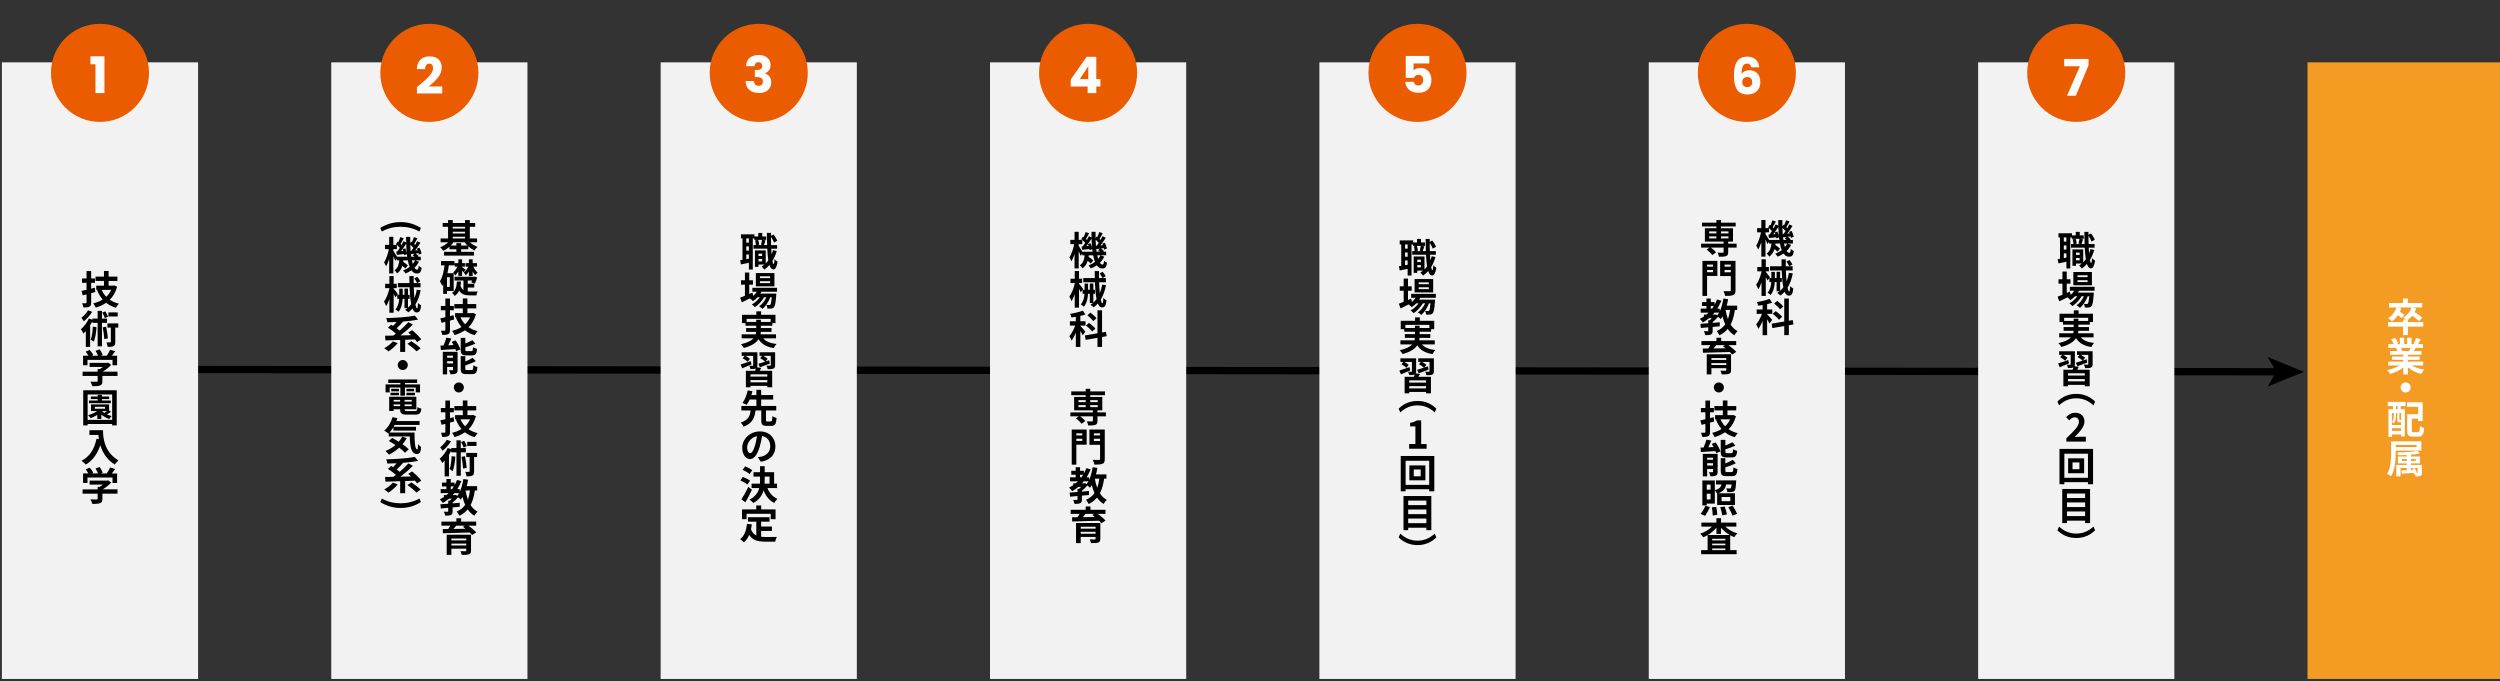 <?xml version="1.0" encoding="utf-8"?>
<!-- Generator: Adobe Illustrator 25.4.1, SVG Export Plug-In . SVG Version: 6.00 Build 0)  -->
<svg version="1.1" xmlns="http://www.w3.org/2000/svg" xmlns:xlink="http://www.w3.org/1999/xlink" x="0px" y="0px" width="892px"
	 height="243px" viewBox="0 0 892 243" enable-background="new 0 0 892 243" xml:space="preserve">
<rect x="0" y="0" width="892" height="243" fill="#333333" stroke="none"/>
<g id="素材" display="none">
</g>
<g id="主要素">
	<g>
		<g>
			
				<line fill="none" stroke="#000000" stroke-width="2.595" stroke-miterlimit="10" x1="67" y1="131.84" x2="812.838" y2="132.65"/>
			<g>
				<polygon points="822,132.66 809.084,137.921 812.153,132.649 809.096,127.372 				"/>
			</g>
		</g>
	</g>
	<g>
		<rect x="823.324" y="22.25" fill="#F39B23" width="70" height="220"/>
	</g>
	<g>
		<rect x="0.676" y="22.25" fill="#F2F2F2" width="70" height="220"/>
	</g>
	<g>
		<rect x="118.197" y="22.25" fill="#F2F2F2" width="70" height="220"/>
	</g>
	<g>
		<rect x="235.718" y="22.25" fill="#F2F2F2" width="70" height="220"/>
	</g>
	<g>
		<rect x="353.239" y="22.25" fill="#F2F2F2" width="70" height="220"/>
	</g>
	<g>
		<rect x="588.282" y="22.25" fill="#F2F2F2" width="70" height="220"/>
	</g>
	<g>
		<rect x="470.761" y="22.25" fill="#F2F2F2" width="70" height="220"/>
	</g>
	<g>
		<rect x="705.803" y="22.25" fill="#F2F2F2" width="70" height="220"/>
	</g>
	<g>
		<path fill="#FFFFFF" d="M864.632,116.521h-5.505v3.054h-1.723v-3.054h-5.352v-1.598h5.352v-0.882h1.008
			c-0.322-0.294-0.729-0.631-0.98-0.784c1.43-0.757,2.508-2.004,2.984-3.559h-4.973l1.33,0.309c-0.14,0.406-0.294,0.812-0.49,1.19
			c0.588,0.378,1.261,0.854,1.611,1.177l-0.994,1.162c-0.281-0.294-0.812-0.714-1.332-1.092c-0.602,0.896-1.316,1.652-2.086,2.227
			c-0.295-0.308-0.995-0.868-1.387-1.135c1.357-0.812,2.437-2.213,2.955-3.838h-2.619v-1.583h4.973v-1.597h1.723v1.597h5.099v1.583
			h-3.601l1.485,0.309c-0.153,0.476-0.351,0.924-0.56,1.345c0.952,0.603,2.129,1.4,2.745,1.975l-1.177,1.261
			c-0.519-0.532-1.513-1.288-2.424-1.933c-0.476,0.574-0.994,1.078-1.568,1.484v0.784h5.505V116.521z"/>
		<path fill="#FFFFFF" d="M860.514,130.395c1.19,0.728,2.815,1.274,4.44,1.526c-0.378,0.364-0.868,1.064-1.12,1.513
			c-1.724-0.435-3.418-1.274-4.707-2.367v2.521h-1.639v-2.438c-1.303,1.022-3.025,1.835-4.693,2.27
			c-0.238-0.406-0.714-1.051-1.064-1.387c1.569-0.322,3.223-0.911,4.427-1.639h-4.021v-1.373h5.352v-0.616h-4.035V127.2h4.035v-0.63
			h-4.734v-1.303h2.661c-0.112-0.351-0.294-0.771-0.477-1.093l0.169-0.028h-2.928v-1.358h1.877
			c-0.197-0.532-0.561-1.205-0.869-1.737l1.43-0.49c0.406,0.603,0.867,1.429,1.064,1.976l-0.688,0.252h1.275v-2.283h1.555v2.283
			h1.037v-2.283h1.568v2.283h1.246l-0.504-0.154c0.336-0.574,0.687-1.415,0.883-2.031l1.751,0.421
			c-0.393,0.644-0.771,1.274-1.093,1.765h1.82v1.358H861.9c-0.225,0.406-0.448,0.784-0.658,1.121h2.746v1.303h-4.861v0.63h4.202
			v1.205h-4.202v0.616h5.449v1.373H860.514z M856.703,124.146c0.197,0.364,0.379,0.784,0.477,1.079l-0.238,0.042h2.619
			c0.168-0.337,0.337-0.743,0.49-1.121H856.703z"/>
		<path fill="#FFFFFF" d="M860.121,138.247c0,0.98-0.812,1.793-1.793,1.793s-1.793-0.812-1.793-1.793s0.812-1.793,1.793-1.793
			S860.121,137.267,860.121,138.247z"/>
		<path fill="#FFFFFF" d="M851.955,143.409h6.359v1.471h-1.723v1.121h1.471v9.721h-1.331v-0.7h-3.249v0.883h-1.275v-9.903h1.625
			v-1.121h-1.891L851.955,143.409z M856.129,150.665c-0.602,0-0.784-0.182-0.784-1.008v-2.27h-0.476v1.106
			c0,0.784-0.154,1.821-0.799,2.55c-0.126-0.141-0.406-0.406-0.588-0.519v1.106h3.249v-0.967h-0.126H856.129z M853.482,147.388
			v3.096c0.546-0.603,0.615-1.373,0.615-2.003v-1.093H853.482z M856.731,153.733v-0.953h-3.249v0.953H856.731z M855.484,144.88
			h-0.574v1.121h0.574V144.88z M856.731,147.388h-0.616v2.27c0,0.182,0.014,0.195,0.112,0.195h0.252c0.126,0,0.154,0,0.183-0.042
			c0.014,0.015,0.041,0.042,0.069,0.057V147.388z M862.74,154.237c0.533,0,0.617-0.336,0.701-2.186
			c0.364,0.267,1.064,0.561,1.498,0.658c-0.168,2.368-0.615,3.082-2.059,3.082h-1.947c-1.555,0-2.045-0.477-2.045-2.199v-5.813
			h3.908v-2.633h-3.965v-1.611h5.576v6.696h-1.611v-0.869h-2.256v4.217c0,0.588,0.084,0.658,0.631,0.658H862.74z"/>
		<path fill="#FFFFFF" d="M854.785,160.786v0.799c0,2.437-0.211,6.051-1.625,8.334c-0.309-0.238-1.037-0.672-1.457-0.826
			c1.345-2.144,1.442-5.281,1.442-7.508v-4.118h10.786v3.319H854.785z M854.785,158.741v0.771h7.465v-0.771H854.785z M864.127,168.7
			c0,0.631-0.098,0.911-0.518,1.093c-0.393,0.183-0.967,0.183-1.723,0.183c-0.043-0.253-0.141-0.533-0.252-0.771l-0.238,0.069
			c-0.028-0.153-0.084-0.336-0.141-0.532c-1.568,0.099-3.123,0.183-4.328,0.253l-0.098-1.149l1.891-0.069v-0.812h-2.199v3.025
			h-1.513v-4.104h3.712v-0.532h-3.152v-2.493h3.152v-0.504c-1.037,0.069-2.087,0.098-3.054,0.098
			c-0.042-0.294-0.183-0.742-0.322-1.009c2.521-0.042,5.533-0.21,7.172-0.574l0.938,0.938c-0.924,0.196-2.045,0.336-3.235,0.448
			v0.603h3.264v2.493h-3.264v0.532h3.907V168.7z M858.721,164.428v-0.658h-1.682v0.658H858.721z M860.22,163.77v0.658h1.708v-0.658
			H860.22z M862.418,168.868c0.141,0,0.183-0.027,0.183-0.168v-1.736h-2.381v0.756l0.658-0.014c-0.056-0.154-0.112-0.294-0.168-0.42
			l0.952-0.238c0.295,0.574,0.574,1.316,0.687,1.82H862.418z"/>
	</g>
	<g>
		<path d="M34.027,104.186c-0.49,0.141-0.995,0.28-1.499,0.406v3.349c0,0.812-0.154,1.204-0.63,1.471
			c-0.462,0.252-1.135,0.294-2.129,0.294c-0.056-0.42-0.266-1.079-0.462-1.513c0.546,0.014,1.121,0.014,1.303,0.014
			c0.196,0,0.266-0.07,0.266-0.28v-2.886l-1.359,0.337l-0.434-1.583c0.518-0.112,1.121-0.238,1.793-0.406v-2.479h-1.611v-1.541
			h1.611V96.72h1.653v2.647H33.9v1.541h-1.373v2.073l1.289-0.322L34.027,104.186z M41.787,102.295
			c-0.532,1.933-1.429,3.474-2.619,4.65c0.924,0.645,2.003,1.106,3.25,1.415c-0.35,0.336-0.826,1.009-1.064,1.442
			c-1.359-0.406-2.507-0.994-3.488-1.765c-1.093,0.756-2.325,1.316-3.698,1.723c-0.182-0.448-0.574-1.148-0.882-1.513
			c1.233-0.294,2.367-0.742,3.348-1.373c-0.812-0.938-1.471-2.045-1.989-3.333l0.42-0.127h-0.728v-1.498h2.759v-1.682h-3.012v-1.54
			h3.012v-2.003h1.653v2.003h3.138v1.54h-3.138v1.682h1.681l0.294-0.07L41.787,102.295z M36.268,103.415
			c0.392,0.925,0.952,1.766,1.653,2.479c0.728-0.687,1.345-1.526,1.765-2.479H36.268z"/>
		<path d="M36.38,115.202v8.362h-1.541v-8.362h-1.863v-0.574c-0.238,0.477-0.518,0.967-0.812,1.429v7.732h-1.541v-5.659
			c-0.28,0.322-0.575,0.616-0.854,0.883c-0.154-0.351-0.603-1.191-0.896-1.541c1.106-0.925,2.185-2.382,2.843-3.824l1.261,0.435
			v-0.406h1.863v-2.76h1.541v2.76h1.807v1.526H36.38z M32.892,111.252c-0.742,1.219-1.919,2.535-2.998,3.39
			c-0.196-0.35-0.603-0.966-0.854-1.246c0.896-0.687,1.863-1.793,2.353-2.676L32.892,111.252z M34.447,116.743
			c-0.14,1.947-0.434,3.895-0.98,5.169c-0.238-0.196-0.812-0.589-1.121-0.771c0.504-1.121,0.687-2.872,0.771-4.595L34.447,116.743z
			 M37.402,113.493c-0.168-0.518-0.56-1.345-0.924-1.961l1.106-0.462c0.364,0.603,0.785,1.387,0.953,1.905L37.402,113.493z
			 M37.865,116.575c0.294,1.345,0.546,3.025,0.63,4.16l-1.289,0.252c-0.042-1.12-0.294-2.844-0.561-4.174L37.865,116.575z
			 M42.207,116.883h-1.079v5.1c0,0.784-0.112,1.232-0.602,1.498c-0.49,0.267-1.177,0.295-2.101,0.295
			c-0.042-0.463-0.238-1.135-0.448-1.625c0.574,0.027,1.163,0.027,1.331,0.027c0.182,0,0.238-0.042,0.238-0.224v-5.071h-1.218
			v-1.484h3.88V116.883z M41.997,112.919h-3.32v-1.457h3.32V112.919z"/>
		<path d="M41.927,134.133h-5.393v1.863c0,0.868-0.182,1.303-0.869,1.541c-0.658,0.238-1.527,0.266-2.717,0.266
			c-0.112-0.476-0.435-1.177-0.687-1.625c0.896,0.042,1.933,0.042,2.213,0.028c0.294,0,0.364-0.056,0.364-0.252v-1.821H29.46v-1.526
			h5.379v-0.925h0.798c0.364-0.224,0.742-0.49,1.079-0.771h-4.749v-1.442h6.289l0.364-0.084l1.051,0.812
			c-0.798,0.854-1.891,1.751-3.04,2.409h5.294V134.133z M31.211,130.323h-1.569v-3.404h1.905c-0.252-0.462-0.63-1.009-0.967-1.442
			l1.415-0.631c0.49,0.547,1.051,1.289,1.274,1.835l-0.504,0.238h2.199c-0.196-0.546-0.546-1.219-0.883-1.751l1.471-0.532
			c0.448,0.603,0.91,1.457,1.092,2.018l-0.672,0.266h2.115c0.462-0.658,0.938-1.471,1.205-2.129l1.807,0.546
			c-0.378,0.532-0.798,1.093-1.177,1.583h1.863v3.404h-1.639v-1.934h-8.937V130.323z"/>
		<path d="M41.647,139.238v12.551h-1.625v-0.504h-8.755v0.504h-1.569v-12.551H41.647z M40.022,149.8v-9.062h-8.755v9.062H40.022z
			 M39.616,146.914c-0.448,0.351-0.967,0.687-1.429,0.953c0.518,0.237,1.092,0.448,1.653,0.574c-0.28,0.252-0.672,0.742-0.84,1.064
			c-1.022-0.336-2.031-0.896-2.83-1.583v1.569h-1.457v-1.457c-0.77,0.476-1.597,0.868-2.395,1.162
			c-0.168-0.266-0.616-0.798-0.896-1.05c1.148-0.337,2.339-0.841,3.236-1.472h-2.199v-2.395h6.458v2.171L39.616,146.914z
			 M39.532,143.86h-7.788v-0.938h3.124v-0.532h-2.465v-0.896h2.465v-0.588h1.513v0.588h2.578v0.896H36.38v0.532h3.152V143.86z
			 M33.845,145.836h3.614v-0.7h-3.614V145.836z M36.464,146.718c0.224,0.211,0.477,0.421,0.771,0.617
			c0.294-0.196,0.616-0.435,0.911-0.659h-1.639L36.464,146.718z"/>
		<path d="M36.758,153.489c0,2.647,0.378,7.761,5.533,10.8c-0.364,0.294-1.05,1.022-1.345,1.457
			c-2.899-1.751-4.384-4.398-5.155-6.906c-1.05,3.138-2.731,5.463-5.168,6.92c-0.309-0.35-1.093-1.036-1.527-1.358
			c2.914-1.471,4.58-4.175,5.351-7.858l0.854,0.154c-0.098-0.532-0.154-1.037-0.196-1.513h-3.194v-1.695H36.758z"/>
		<path d="M41.927,176.133h-5.393v1.863c0,0.868-0.182,1.303-0.869,1.541c-0.658,0.238-1.527,0.266-2.717,0.266
			c-0.112-0.476-0.435-1.177-0.687-1.625c0.896,0.042,1.933,0.042,2.213,0.028c0.294,0,0.364-0.056,0.364-0.252v-1.821H29.46v-1.526
			h5.379v-0.925h0.798c0.364-0.224,0.742-0.49,1.079-0.771h-4.749v-1.442h6.289l0.364-0.084l1.051,0.812
			c-0.798,0.854-1.891,1.751-3.04,2.409h5.294V176.133z M31.211,172.323h-1.569v-3.404h1.905c-0.252-0.462-0.63-1.009-0.967-1.442
			l1.415-0.631c0.49,0.547,1.051,1.289,1.274,1.835l-0.504,0.238h2.199c-0.196-0.546-0.546-1.219-0.883-1.751l1.471-0.532
			c0.448,0.603,0.91,1.457,1.092,2.018l-0.672,0.266h2.115c0.462-0.658,0.938-1.471,1.205-2.129l1.807,0.546
			c-0.378,0.532-0.798,1.093-1.177,1.583h1.863v3.404h-1.639v-1.934h-8.937V172.323z"/>
	</g>
	<g>
		<path d="M167.658,86.448c0.742,0.672,1.723,1.274,2.731,1.625c-0.364,0.308-0.869,0.882-1.107,1.288
			c-0.756-0.35-1.513-0.854-2.199-1.471v1.037h-2.549v0.91h4.581v1.373h-10.674v-1.373h4.398v-0.91h-2.479v-0.869
			c-0.686,0.589-1.442,1.079-2.227,1.429c-0.238-0.392-0.714-0.966-1.064-1.274c1.022-0.378,2.059-1.022,2.83-1.765h-2.689v-1.359
			h2.661v-4.174h-1.933V79.57h1.933V78.52h1.667v1.051h4.384V78.52h1.709v1.051h1.919v1.345h-1.919v4.174h2.591v1.359H167.658z
			 M166.775,87.61c-0.378-0.364-0.714-0.756-1.008-1.162h-3.95c-0.28,0.406-0.63,0.798-0.995,1.162h2.017v-0.868h1.695v0.868
			H166.775z M161.537,80.915v0.616h4.384v-0.616H161.537z M161.537,83.296h4.384V82.68h-4.384V83.296z M161.537,85.089h4.384v-0.63
			h-4.384V85.089z"/>
		<path d="M159.492,103.81v1.037h-1.359v-3.348c-0.098,0.168-0.196,0.321-0.308,0.476c-0.154-0.378-0.574-1.19-0.869-1.568
			c0.911-1.401,1.387-3.502,1.667-5.743h-1.274V93.15h4.818v1.513h-2.017c-0.126,0.966-0.294,1.905-0.504,2.815h2.228v6.331H159.492
			z M160.486,98.907h-0.995v3.474h0.995V98.907z M166.902,103.978c0.252,0.028,0.518,0.042,0.798,0.042
			c0.42,0,2.157-0.014,2.717-0.014c-0.196,0.322-0.378,0.994-0.448,1.387h-2.367c-1.681,0-2.928-0.336-3.782-1.723
			c-0.336,0.756-0.84,1.415-1.597,1.933c-0.182-0.35-0.588-0.854-0.938-1.093c1.387-0.91,1.639-2.451,1.737-4.048h1.471
			c-0.042,0.519-0.084,1.022-0.168,1.513c0.252,0.715,0.603,1.19,1.037,1.499v-3.39h-3.18v-1.345h6.78l0.238-0.07l1.064,0.336
			c-0.238,0.757-0.56,1.625-0.826,2.199l-1.247-0.42c0.07-0.196,0.154-0.435,0.238-0.7h-1.526v1.177h2.311v1.316h-2.311V103.978z
			 M163.526,96.876c-0.35,0.561-0.743,1.064-1.135,1.442c-0.126-0.321-0.448-0.854-0.687-1.12c0.561-0.448,1.135-1.261,1.513-2.073
			h-0.98v-1.246h1.289V92.52h1.345v1.359h1.008v1.246h-1.008v0.154c0.266,0.168,1.05,0.771,1.247,0.967l-0.742,0.924
			c-0.112-0.168-0.294-0.42-0.504-0.672v1.961h-1.345V96.876z M167.294,96.904c-0.35,0.532-0.756,1.009-1.177,1.345
			c-0.126-0.294-0.406-0.784-0.645-1.051c0.617-0.435,1.233-1.232,1.625-2.073h-0.995v-1.246h1.191V92.52h1.358v1.359h1.541v1.246
			h-1.289c0.364,0.841,0.924,1.667,1.527,2.129c-0.266,0.211-0.645,0.645-0.854,0.938c-0.336-0.321-0.659-0.784-0.925-1.303v1.569
			h-1.358V96.904z"/>
		<path d="M162.055,113.985c-0.49,0.141-0.995,0.28-1.499,0.406v3.349c0,0.812-0.154,1.204-0.63,1.471
			c-0.462,0.252-1.135,0.294-2.129,0.294c-0.056-0.42-0.266-1.079-0.462-1.513c0.546,0.014,1.121,0.014,1.303,0.014
			c0.196,0,0.266-0.07,0.266-0.28v-2.886l-1.359,0.337l-0.434-1.583c0.518-0.112,1.121-0.238,1.793-0.406v-2.479h-1.611v-1.541
			h1.611v-2.647h1.653v2.647h1.373v1.541h-1.373v2.073l1.289-0.322L162.055,113.985z M169.815,112.095
			c-0.532,1.933-1.429,3.474-2.619,4.65c0.924,0.645,2.003,1.106,3.25,1.415c-0.35,0.336-0.826,1.009-1.064,1.442
			c-1.359-0.406-2.507-0.994-3.488-1.765c-1.093,0.756-2.325,1.316-3.698,1.723c-0.182-0.448-0.574-1.148-0.882-1.513
			c1.233-0.294,2.367-0.742,3.348-1.373c-0.812-0.938-1.471-2.045-1.989-3.333l0.42-0.127h-0.728v-1.498h2.759v-1.682h-3.012v-1.54
			h3.012v-2.003h1.653v2.003h3.138v1.54h-3.138v1.682h1.681l0.294-0.07L169.815,112.095z M164.296,113.215
			c0.392,0.925,0.952,1.766,1.653,2.479c0.728-0.687,1.345-1.526,1.765-2.479H164.296z"/>
		<path d="M162.573,121.444c0.687,0.994,1.429,2.325,1.695,3.235l-1.527,0.616c-0.056-0.224-0.14-0.476-0.252-0.742
			c-1.849,0.126-3.754,0.238-5.183,0.322l-0.14-1.583c0.336,0,0.7-0.014,1.092-0.027c0.393-0.883,0.785-1.962,1.023-2.816
			l1.737,0.351c-0.322,0.812-0.701,1.653-1.051,2.396l1.863-0.084c-0.21-0.393-0.435-0.784-0.659-1.148L162.573,121.444z
			 M163.273,131.894c0,0.729-0.14,1.135-0.602,1.373c-0.477,0.267-1.121,0.28-1.961,0.28c-0.084-0.435-0.336-1.079-0.532-1.471
			c0.49,0.027,1.05,0.014,1.232,0c0.168,0,0.224-0.042,0.224-0.21v-0.938h-2.101v2.647h-1.541v-8.041h5.281V131.894z
			 M159.534,126.907v0.729h2.101v-0.729H159.534z M161.635,129.694v-0.826h-2.101v0.826H161.635z M166.411,126.795
			c-1.639,0-2.031-0.49-2.031-2.031v-4.216h1.653v2.003c0.938-0.364,1.863-0.799,2.521-1.162l1.064,1.204
			c-1.064,0.504-2.367,0.952-3.586,1.316v0.827c0,0.504,0.084,0.56,0.616,0.56h1.527c0.448,0,0.546-0.21,0.603-1.429
			c0.336,0.253,1.022,0.519,1.471,0.616c-0.182,1.793-0.616,2.312-1.905,2.312H166.411z M168.26,132.034
			c0.477,0,0.574-0.267,0.645-1.681c0.35,0.252,1.022,0.504,1.457,0.616c-0.182,1.975-0.602,2.521-1.947,2.521h-1.989
			c-1.639,0-2.045-0.476-2.045-2.017v-4.398h1.639v1.891c0.995-0.405,1.961-0.868,2.633-1.316l1.107,1.219
			c-1.079,0.589-2.465,1.093-3.74,1.485v1.12c0,0.49,0.098,0.561,0.645,0.561H168.26z"/>
		<path d="M165.501,138.247c0,0.98-0.812,1.793-1.793,1.793s-1.793-0.812-1.793-1.793s0.812-1.793,1.793-1.793
			S165.501,137.267,165.501,138.247z"/>
		<path d="M162.055,150.386c-0.49,0.141-0.995,0.28-1.499,0.406v3.349c0,0.812-0.154,1.204-0.63,1.471
			c-0.462,0.252-1.135,0.294-2.129,0.294c-0.056-0.42-0.266-1.079-0.462-1.513c0.546,0.014,1.121,0.014,1.303,0.014
			c0.196,0,0.266-0.07,0.266-0.28v-2.886l-1.359,0.337l-0.434-1.583c0.518-0.112,1.121-0.238,1.793-0.406v-2.479h-1.611v-1.541
			h1.611v-2.647h1.653v2.647h1.373v1.541h-1.373v2.073l1.289-0.322L162.055,150.386z M169.815,148.495
			c-0.532,1.933-1.429,3.474-2.619,4.65c0.924,0.645,2.003,1.106,3.25,1.415c-0.35,0.336-0.826,1.009-1.064,1.442
			c-1.359-0.406-2.507-0.994-3.488-1.765c-1.093,0.756-2.325,1.316-3.698,1.723c-0.182-0.448-0.574-1.148-0.882-1.513
			c1.233-0.294,2.367-0.742,3.348-1.373c-0.812-0.938-1.471-2.045-1.989-3.333l0.42-0.127h-0.728v-1.498h2.759v-1.682h-3.012v-1.54
			h3.012v-2.003h1.653v2.003h3.138v1.54h-3.138v1.682h1.681l0.294-0.07L169.815,148.495z M164.296,149.615
			c0.392,0.925,0.952,1.766,1.653,2.479c0.728-0.687,1.345-1.526,1.765-2.479H164.296z"/>
		<path d="M164.408,161.402v8.362h-1.541v-8.362h-1.863v-0.574c-0.238,0.477-0.518,0.967-0.812,1.429v7.732h-1.541v-5.659
			c-0.28,0.322-0.575,0.616-0.854,0.883c-0.154-0.351-0.603-1.191-0.896-1.541c1.106-0.925,2.185-2.382,2.843-3.824l1.261,0.435
			v-0.406h1.863v-2.76h1.541v2.76h1.807v1.526H164.408z M160.92,157.452c-0.742,1.219-1.919,2.535-2.998,3.39
			c-0.196-0.35-0.603-0.966-0.854-1.246c0.896-0.687,1.863-1.793,2.353-2.676L160.92,157.452z M162.475,162.943
			c-0.14,1.947-0.434,3.895-0.98,5.169c-0.238-0.196-0.812-0.589-1.121-0.771c0.504-1.121,0.687-2.872,0.771-4.595L162.475,162.943z
			 M165.431,159.693c-0.168-0.518-0.56-1.345-0.924-1.961l1.106-0.462c0.364,0.603,0.785,1.387,0.953,1.905L165.431,159.693z
			 M165.893,162.775c0.294,1.345,0.546,3.025,0.63,4.16l-1.289,0.252c-0.042-1.12-0.294-2.844-0.561-4.174L165.893,162.775z
			 M170.235,163.083h-1.079v5.1c0,0.784-0.112,1.232-0.602,1.498c-0.49,0.267-1.177,0.295-2.101,0.295
			c-0.042-0.463-0.238-1.135-0.448-1.625c0.574,0.027,1.163,0.027,1.331,0.027c0.182,0,0.238-0.042,0.238-0.224v-5.071h-1.218
			v-1.484h3.88V163.083z M170.025,159.119h-3.32v-1.457h3.32V159.119z"/>
		<path d="M169.423,174.995c-0.294,2.073-0.771,3.782-1.513,5.211c0.63,0.995,1.443,1.807,2.479,2.339
			c-0.378,0.337-0.896,0.995-1.149,1.457c-0.966-0.574-1.737-1.33-2.367-2.255c-0.771,0.925-1.737,1.681-2.956,2.297
			c-0.154-0.392-0.645-1.162-0.953-1.513c1.317-0.588,2.283-1.373,3.012-2.396c-0.392-0.854-0.7-1.807-0.953-2.843
			c-0.21,0.35-0.42,0.672-0.644,0.966c-0.182-0.21-0.574-0.574-0.925-0.854c-0.56,0.658-1.274,1.373-1.961,1.919v0.28
			c0.84-0.056,1.695-0.14,2.536-0.21v1.429c-0.841,0.084-1.695,0.154-2.536,0.225v1.372c0,0.715-0.126,1.093-0.63,1.331
			c-0.504,0.225-1.148,0.238-2.017,0.238c-0.07-0.435-0.28-1.022-0.476-1.415c0.532,0.015,1.148,0.015,1.316,0.015
			c0.182-0.015,0.238-0.057,0.238-0.211v-1.19c-0.966,0.084-1.863,0.168-2.633,0.238l-0.168-1.484
			c0.784-0.057,1.751-0.127,2.801-0.211v-1.092h0.546c0.238-0.211,0.49-0.448,0.729-0.701h-0.995
			c-0.687,0.575-1.401,1.079-2.171,1.514c-0.224-0.322-0.784-0.967-1.121-1.275c0.519-0.252,1.009-0.546,1.471-0.854v-0.672h0.896
			c0.266-0.225,0.518-0.463,0.77-0.7h-2.815v-1.429h2.045v-0.939h-1.583v-1.4h1.583v-1.274h1.555v1.274h1.358v0.953
			c0.336-0.589,0.63-1.233,0.883-1.892l1.541,0.435c-0.406,1.022-0.896,1.961-1.457,2.844h0.882v0.952
			c0.617-1.303,1.037-2.914,1.289-4.566l1.681,0.252c-0.14,0.784-0.294,1.555-0.49,2.297h3.726v1.541H169.423z M160.836,174.52
			h0.462c0.225-0.309,0.435-0.617,0.63-0.939h-1.092V174.52z M162.643,176.564l0.491,0.392c0.238-0.294,0.462-0.63,0.672-1.008
			h-1.667c-0.196,0.237-0.393,0.476-0.603,0.7h0.812L162.643,176.564z M166.103,174.995c0.196,1.163,0.477,2.256,0.854,3.264
			c0.35-0.952,0.588-2.045,0.743-3.264H166.103z"/>
		<path d="M167.125,187.553c1.023,0.742,2.186,1.681,2.802,2.396l-1.471,0.938c-0.21-0.267-0.504-0.574-0.84-0.896
			c-3.488,0.126-7.144,0.224-9.595,0.279l-0.042-1.498l1.947-0.028c0.266-0.378,0.519-0.799,0.743-1.19h-3.18v-1.457h5.351v-1.19
			h1.709v1.19h5.351v1.457H167.125z M168.064,196.434c0,0.784-0.196,1.135-0.771,1.345c-0.574,0.196-1.401,0.21-2.536,0.21
			c-0.084-0.406-0.308-0.952-0.49-1.331c0.672,0.042,1.569,0.042,1.779,0.028c0.252,0,0.322-0.07,0.322-0.267v-0.644h-5.309v2.213
			h-1.667v-7.186h8.671V196.434z M161.061,192.147v0.672h5.309v-0.672H161.061z M166.369,194.626v-0.672h-5.309v0.672H166.369z
			 M162.77,187.553c-0.308,0.392-0.645,0.798-0.967,1.177c1.359-0.028,2.815-0.042,4.287-0.07c-0.309-0.252-0.617-0.49-0.911-0.7
			l0.672-0.406H162.77z"/>
		<path d="M142.943,79.24c2.788,0,5.085,0.771,7.242,2.087l-0.546,1.289c-2.045-1.177-4.413-1.709-6.696-1.709
			c-2.311,0-4.665,0.532-6.709,1.709l-0.546-1.289C137.859,80.011,140.128,79.24,142.943,79.24z"/>
		<path d="M149.479,93.378c-0.406,0.812-0.938,1.541-1.583,2.171c0.28,0.42,0.588,0.645,0.938,0.645
			c0.351,0,0.477-0.267,0.546-1.373c0.308,0.322,0.756,0.603,1.079,0.757c-0.252,1.583-0.645,2.003-1.737,2.003
			c-0.785,0-1.415-0.406-1.919-1.121c-0.645,0.448-1.359,0.812-2.115,1.107c-0.182-0.309-0.588-0.799-0.869-1.065
			c0.883-0.321,1.667-0.742,2.339-1.261c-0.266-0.672-0.476-1.456-0.645-2.353h-1.583c-0.014,0.182-0.042,0.364-0.07,0.532
			c0.617,0.406,1.303,0.91,1.667,1.288l-0.896,1.107c-0.238-0.267-0.645-0.617-1.079-0.953c-0.322,1.064-0.868,2.003-1.863,2.689
			c-0.182-0.336-0.603-0.854-0.938-1.093c1.232-0.826,1.583-2.157,1.723-3.571h-0.868v-0.631l-0.561,0.827
			c-0.14-0.421-0.42-1.065-0.7-1.682v6.164h-1.485v-5.169c-0.322,1.022-0.701,1.961-1.121,2.633c-0.154-0.434-0.477-1.036-0.7-1.414
			c0.728-1.107,1.387-3.054,1.708-4.721h-1.387v-1.513h1.499v-2.886h1.485v2.886h1.247c-0.098-0.099-0.21-0.183-0.308-0.267
			l0.616-0.91l0.238,0.182c0.252-0.588,0.532-1.288,0.686-1.807l1.233,0.477c-0.392,0.672-0.798,1.442-1.135,2.003
			c0.126,0.126,0.252,0.252,0.35,0.364c0.28-0.477,0.519-0.938,0.714-1.359l0.939,0.463c-0.014-0.658-0.028-1.331-0.028-2.018h1.471
			c-0.014,0.784-0.014,1.541,0,2.283l0.406-0.588L147,86.374c0.266-0.574,0.532-1.274,0.687-1.793l1.247,0.462
			c-0.392,0.7-0.798,1.457-1.148,2.003c0.126,0.126,0.252,0.253,0.364,0.364c0.266-0.462,0.518-0.938,0.714-1.345l1.134,0.561
			c-0.56,0.883-1.232,1.905-1.849,2.731l0.84-0.056c-0.07-0.196-0.154-0.393-0.238-0.574l0.938-0.337
			c0.322,0.659,0.645,1.527,0.729,2.073l-0.995,0.421c-0.028-0.154-0.056-0.351-0.112-0.547l-1.037,0.141
			c0.406,0.266,0.84,0.616,1.064,0.882l-0.266,0.238h1.064v1.289h-1.961L149.479,93.378z M145.291,91.599
			c-0.028-0.294-0.07-0.603-0.112-0.91l-0.953,0.378c-0.014-0.126-0.028-0.266-0.056-0.42c-0.91,0.098-1.779,0.21-2.563,0.294
			l-0.224-1.232l0.434-0.028c0.266-0.364,0.56-0.784,0.84-1.232c-0.266-0.322-0.658-0.715-1.037-1.037v1.485h-1.274v0.603
			c0.294,0.434,0.966,1.513,1.303,2.101H145.291z M144.59,88.602c0.224,0.476,0.434,1.078,0.546,1.568
			c-0.098-1.022-0.168-2.102-0.196-3.222c-0.56,0.868-1.219,1.849-1.821,2.634l0.756-0.057c-0.07-0.224-0.14-0.434-0.224-0.63
			L144.59,88.602z M146.804,89.456c0.224-0.295,0.462-0.645,0.7-1.009c-0.294-0.364-0.714-0.784-1.121-1.135
			c0.014,0.756,0.056,1.471,0.112,2.171L146.804,89.456z M147.924,91.599c-0.21-0.182-0.448-0.364-0.672-0.519l0.63-0.546
			c-0.435,0.042-0.841,0.098-1.233,0.14l-0.084-0.392c0.042,0.462,0.098,0.896,0.168,1.316H147.924z M146.958,92.888
			c0.098,0.462,0.21,0.896,0.322,1.274c0.322-0.393,0.603-0.812,0.812-1.274H146.958z"/>
		<path d="M141.088,106.089c-0.14-0.294-0.378-0.771-0.63-1.219v6.71h-1.527v-4.833c-0.35,0.98-0.728,1.877-1.148,2.493
			c-0.14-0.462-0.519-1.204-0.771-1.639c0.812-1.051,1.527-2.955,1.919-4.608v-0.196h-1.513v-1.54h1.513v-2.76h1.527v2.76h1.107
			v1.54h-1.107v0.225c0.35,0.378,1.289,1.568,1.485,1.891L141.088,106.089z M150.095,103.54c-0.406,2.017-1.008,3.726-1.877,5.141
			c0.168,0.826,0.378,1.316,0.603,1.316c0.168,0,0.28-0.603,0.322-1.905c0.294,0.337,0.77,0.673,1.12,0.841
			c-0.21,1.975-0.602,2.55-1.639,2.55c-0.616,0-1.093-0.519-1.457-1.388c-0.435,0.505-0.939,0.953-1.485,1.345
			c-0.224-0.224-0.799-0.7-1.135-0.91c0.308-0.196,0.588-0.406,0.854-0.616h-1.093v-3.292h-0.644
			c-0.084,1.611-0.406,3.292-1.485,4.623c-0.238-0.267-0.743-0.645-1.079-0.827c0.938-1.12,1.232-2.479,1.317-3.796h-0.673v-1.429
			h0.701v-2.199h1.247v2.199h0.616v-2.228h1.261v2.228h0.588v1.429h-0.588v3.152c0.42-0.379,0.798-0.799,1.149-1.275
			c-0.336-1.597-0.504-3.712-0.588-5.995h-4.16v-1.499h4.118c-0.014-0.812-0.028-1.667-0.028-2.493h1.541
			c-0.014,0.841-0.028,1.681-0.014,2.493h2.452v1.499h-2.423c0.056,1.429,0.14,2.76,0.252,3.88c0.378-0.91,0.658-1.933,0.854-3.039
			L150.095,103.54z M148.876,98.763c0.435,0.477,0.883,1.135,1.079,1.598l-1.148,0.644c-0.168-0.448-0.603-1.162-0.995-1.667
			L148.876,98.763z"/>
		<path d="M141.901,122.43c-0.869,1.106-2.213,2.255-3.306,2.955c-0.35-0.322-1.079-0.883-1.499-1.148
			c1.135-0.589,2.354-1.541,3.082-2.438L141.901,122.43z M148.821,122.079c-0.182-0.294-0.448-0.63-0.743-0.98
			c-1.176,0.042-2.353,0.098-3.516,0.14v4.343h-1.779v-4.286c-1.961,0.069-3.796,0.111-5.252,0.154l-0.14-1.667
			c0.854-0.015,1.849-0.028,2.927-0.042c0.309-0.211,0.63-0.448,0.953-0.701c-0.771-0.7-1.905-1.54-2.857-2.129l1.148-1.064
			c0.224,0.126,0.448,0.267,0.701,0.42c0.406-0.42,0.854-0.896,1.232-1.372c-1.121,0.056-2.241,0.084-3.292,0.098
			c-0.042-0.435-0.238-1.106-0.406-1.499c3.6-0.069,7.704-0.364,10.197-0.868l1.177,1.4c-1.569,0.337-3.46,0.561-5.407,0.715
			l0.042,0.028c-0.701,0.826-1.527,1.681-2.27,2.353c0.392,0.28,0.771,0.561,1.079,0.827c1.149-0.98,2.269-2.06,3.096-3.012
			l1.597,0.868c-1.302,1.345-2.927,2.731-4.44,3.88c1.232-0.014,2.521-0.042,3.81-0.084c-0.35-0.336-0.7-0.658-1.022-0.938
			l1.373-0.868c1.134,0.938,2.591,2.325,3.278,3.277L148.821,122.079z M146.762,121.715c1.106,0.715,2.591,1.807,3.32,2.577
			l-1.499,1.064c-0.645-0.756-2.087-1.904-3.208-2.689L146.762,121.715z"/>
		<path d="M145.501,130.239c0,0.98-0.812,1.793-1.793,1.793s-1.793-0.812-1.793-1.793s0.812-1.793,1.793-1.793
			S145.501,129.259,145.501,130.239z"/>
		<path d="M139.043,139.996h-1.471v-2.844h5.281v-0.532h-4.329v-1.232h10.324v1.232h-4.37v0.532h5.393v2.844h-1.541v-1.737h-3.852
			v2.914h-1.625v-2.914h-3.81V139.996z M148.022,146.664c0.701,0,0.827-0.211,0.925-1.401c0.336,0.238,0.966,0.448,1.387,0.532
			c-0.196,1.682-0.645,2.144-2.171,2.144h-2.941c-1.919,0-2.451-0.406-2.451-1.877v-0.042h-2.325v0.616h-1.583v-5.085h9.693v4.469
			h-4.188v0.042c0,0.519,0.154,0.603,1.009,0.603H148.022z M139.324,140.122h3.025v0.91h-3.025V140.122z M142.349,139.632h-2.759
			v-0.896h2.759V139.632z M140.444,142.672v0.616h2.325v-0.616H140.444z M142.77,144.898v-0.602h-2.325v0.602H142.77z
			 M146.902,142.672h-2.536v0.616h2.536V142.672z M146.902,144.898v-0.602h-2.536v0.602H146.902z M147.742,138.735v0.896h-2.731
			v-0.896H147.742z M145.011,140.122h3.054v0.91h-3.054V140.122z"/>
		<path d="M147.91,154.332c-0.028,3.362,0.154,6.01,0.966,6.01c0.21-0.015,0.267-0.743,0.294-1.877
			c0.322,0.378,0.742,0.798,1.079,1.036c-0.126,1.751-0.42,2.493-1.499,2.493c-2.045,0-2.451-2.675-2.535-6.261h-7.508v-1.163
			l-0.126,0.112c-0.322-0.28-1.106-0.812-1.513-1.051c1.387-1.051,2.437-2.857,2.983-4.791l1.737,0.364
			c-0.112,0.351-0.224,0.701-0.351,1.037h8.279v1.387h-8.895c-0.112,0.224-0.238,0.448-0.364,0.658h7.984v1.345h-8.083v-1.177
			c-0.434,0.715-0.91,1.345-1.415,1.877H147.91z M145.109,156.335c-0.42,0.771-0.911,1.499-1.485,2.157
			c0.882,0.616,1.667,1.247,2.213,1.793l-1.331,1.261c-0.49-0.546-1.233-1.177-2.073-1.807c-1.106,1.009-2.367,1.835-3.656,2.465
			c-0.252-0.35-0.869-0.994-1.233-1.303c1.303-0.504,2.507-1.232,3.544-2.114c-0.798-0.533-1.611-1.023-2.353-1.443l1.19-1.093
			c0.729,0.379,1.541,0.854,2.339,1.359c0.49-0.561,0.896-1.163,1.232-1.808L145.109,156.335z"/>
		<path d="M141.901,172.829c-0.869,1.106-2.213,2.255-3.306,2.955c-0.35-0.322-1.079-0.883-1.499-1.148
			c1.135-0.589,2.354-1.541,3.082-2.438L141.901,172.829z M148.821,172.479c-0.182-0.294-0.448-0.631-0.743-0.98
			c-1.176,0.042-2.353,0.098-3.516,0.14v4.343h-1.779v-4.286c-1.961,0.069-3.796,0.111-5.252,0.153l-0.14-1.666
			c0.854-0.015,1.849-0.028,2.927-0.042c0.309-0.211,0.63-0.448,0.953-0.701c-0.771-0.7-1.905-1.54-2.857-2.129l1.148-1.064
			c0.224,0.126,0.448,0.267,0.701,0.42c0.406-0.42,0.854-0.896,1.232-1.372c-1.121,0.056-2.241,0.084-3.292,0.098
			c-0.042-0.435-0.238-1.106-0.406-1.499c3.6-0.069,7.704-0.364,10.197-0.868l1.177,1.4c-1.569,0.337-3.46,0.561-5.407,0.715
			l0.042,0.028c-0.701,0.826-1.527,1.681-2.27,2.353c0.392,0.28,0.771,0.561,1.079,0.827c1.149-0.981,2.269-2.06,3.096-3.012
			l1.597,0.868c-1.302,1.345-2.927,2.731-4.44,3.88c1.232-0.014,2.521-0.042,3.81-0.084c-0.35-0.336-0.7-0.658-1.022-0.938
			l1.373-0.868c1.134,0.938,2.591,2.325,3.278,3.277L148.821,172.479z M146.762,172.114c1.106,0.715,2.591,1.807,3.32,2.577
			l-1.499,1.064c-0.645-0.756-2.087-1.904-3.208-2.689L146.762,172.114z"/>
		<path d="M136.234,177.87c2.045,1.177,4.398,1.709,6.709,1.709c2.283,0,4.651-0.532,6.696-1.709l0.546,1.274
			c-2.157,1.331-4.455,2.102-7.242,2.102c-2.815,0-5.084-0.771-7.256-2.102L136.234,177.87z"/>
	</g>
	<g>
		<path d="M277.138,89.549c-0.378,1.345-0.896,2.549-1.555,3.6c0.126,0.673,0.28,1.051,0.448,1.064c0.168,0,0.28-0.645,0.336-1.751
			c0.238,0.336,0.84,0.771,1.079,0.925c-0.35,2.27-1.009,2.76-1.485,2.76c-0.63-0.015-1.093-0.575-1.429-1.598
			c-0.546,0.631-1.163,1.177-1.835,1.64c-0.182-0.28-0.659-0.827-0.953-1.093c0.35-0.21,0.687-0.448,0.995-0.7h-2.101v0.812h-1.275
			v-5.855h3.852v4.608c0.336-0.322,0.645-0.687,0.924-1.079c-0.182-1.134-0.308-2.535-0.378-4.146h-4.917v-1.289h0.882
			c-0.028-0.462-0.14-1.148-0.308-1.667l0.812-0.196h-1.107v-0.518h-0.532V96.16h-1.387v-2.396c-0.995,0.21-1.989,0.42-2.83,0.589
			l-0.28-1.527c0.252-0.028,0.532-0.07,0.826-0.126v-7.634h-0.546v-1.457h4.805v0.756h1.373v-1.26h1.415v1.26h1.429v1.219h-1.205
			l0.953,0.183c-0.21,0.603-0.406,1.232-0.561,1.681h1.121c-0.042-1.331-0.07-2.802-0.084-4.356h1.457v1.051l0.896-0.477
			c0.574,0.687,1.121,1.597,1.358,2.228l-1.148,0.645c-0.196-0.561-0.645-1.387-1.106-2.045c0,1.036,0.014,2.017,0.042,2.955h2.157
			v1.289h-2.101c0.028,0.742,0.07,1.429,0.126,2.059c0.196-0.49,0.364-1.009,0.504-1.541L277.138,89.549z M267.206,85.066h-0.924
			v1.513h0.924V85.066z M267.206,87.924h-0.924v1.513h0.924V87.924z M267.206,92.308v-1.526h-0.924v1.694L267.206,92.308z
			 M270.498,85.584c0.21,0.532,0.336,1.247,0.364,1.709l-0.63,0.154h2.003l-0.714-0.154c0.14-0.49,0.294-1.204,0.364-1.709H270.498z
			 M270.638,90.501v0.841h1.289v-0.841H270.638z M271.927,93.261V92.42h-1.289v0.841H271.927z"/>
		<path d="M271.688,104.095c-0.112,0.225-0.252,0.448-0.392,0.673h5.687c0,0-0.014,0.378-0.028,0.574
			c-0.196,2.731-0.42,3.852-0.798,4.258c-0.267,0.322-0.575,0.435-0.925,0.477c-0.322,0.042-0.854,0.056-1.415,0.028
			c-0.028-0.393-0.168-0.953-0.378-1.303c0.448,0.042,0.812,0.042,0.995,0.042c0.196,0,0.308-0.028,0.42-0.154
			c0.196-0.21,0.364-0.925,0.518-2.619h-0.546c-0.574,1.568-1.667,3.264-2.801,4.146c-0.28-0.322-0.756-0.7-1.177-0.924
			c1.064-0.673,2.003-1.92,2.605-3.222h-0.827c-0.756,1.345-2.059,2.745-3.278,3.516c-0.266-0.322-0.7-0.742-1.092-0.98
			c1.037-0.519,2.115-1.499,2.857-2.535h-0.827c-0.518,0.546-1.064,1.008-1.639,1.372c-0.21-0.266-0.742-0.756-1.093-0.98
			c-1.008,0.505-2.017,1.009-2.872,1.429l-0.616-1.681c0.477-0.182,1.064-0.42,1.723-0.687v-3.95h-1.401v-1.568h1.401v-2.76h1.541
			v2.76h1.317v1.568h-1.317v3.306l1.121-0.49l0.294,1.19c0.504-0.434,0.938-0.938,1.289-1.484h-1.583v-1.4h8.811v1.4H271.688z
			 M276.311,102.162h-6.625v-4.735h6.625V102.162z M274.77,98.576h-3.614v0.672h3.614V98.576z M274.77,100.341h-3.614v0.672h3.614
			V100.341z"/>
		<path d="M272.291,120.729c0.995,1.12,2.563,1.765,4.776,2.003c-0.336,0.35-0.771,1.009-0.98,1.457
			c-2.662-0.421-4.328-1.415-5.435-3.152c-0.826,1.247-2.381,2.354-5.239,3.124c-0.196-0.364-0.672-0.995-1.037-1.345
			c2.354-0.532,3.698-1.261,4.469-2.087h-4.216v-1.443h5.028c0.07-0.294,0.112-0.588,0.14-0.882h-3.586v-1.345h3.6v-0.841h-3.824
			v-0.925h-1.247v-2.983h5.113v-1.219h1.709v1.219h5.127v2.983h-1.121v0.925h-4.09v0.841h3.81v1.345h-3.824
			c-0.014,0.294-0.042,0.588-0.112,0.882h5.533v1.443H272.291z M269.812,114.873v-0.799h1.667v0.799h3.488v-1.106h-8.573v1.106
			H269.812z"/>
		<path d="M268.131,130.021c-1.121,0.49-2.312,0.98-3.306,1.387l-0.574-1.358c0.911-0.28,2.283-0.757,3.628-1.219L268.131,130.021z
			 M271.619,131.269c-0.168,0.364-0.364,0.714-0.546,1.022h4.44v5.897h-1.737v-0.505h-5.996v0.505h-1.653v-5.897h3.292
			c0.112-0.267,0.21-0.561,0.294-0.812l-0.042,0.014c-0.434,0.183-1.05,0.183-1.905,0.183c-0.056-0.364-0.252-0.854-0.42-1.177
			c0.476,0.014,1.022,0.014,1.177,0.014c0.154,0,0.21-0.056,0.21-0.196v-3.333h-2.704c0.561,0.308,1.219,0.728,1.555,1.05
			l-0.84,1.064c-0.351-0.392-1.135-0.938-1.765-1.274l0.7-0.84h-1.064v-1.289h5.617v4.637c0,0.308-0.028,0.546-0.112,0.729
			L271.619,131.269z M273.776,133.552h-5.996v0.812h5.996V133.552z M273.776,136.423v-0.812h-5.996v0.812H273.776z M276.563,130.288
			c0,0.672-0.14,1.008-0.616,1.219c-0.462,0.21-1.134,0.224-2.045,0.21c-0.07-0.393-0.266-0.911-0.448-1.261
			c0.532,0.028,1.148,0.028,1.316,0.028c0.182-0.015,0.238-0.057,0.238-0.211v-3.291h-2.675c0.574,0.294,1.219,0.7,1.555,0.994
			l-0.756,1.009c0.42-0.154,0.854-0.294,1.289-0.448l0.252,1.19c-1.205,0.462-2.494,0.938-3.53,1.316l-0.56-1.246
			c0.645-0.196,1.499-0.463,2.409-0.771c-0.392-0.393-1.163-0.896-1.765-1.219l0.672-0.826h-0.91v-1.289h5.575V130.288z"/>
		<path d="M275.022,150.38c0.42,0,0.504-0.266,0.56-1.919c0.336,0.28,1.065,0.561,1.513,0.673c-0.168,2.213-0.617,2.815-1.919,2.815
			h-1.625c-1.569,0-1.933-0.519-1.933-2.102v-3.403h-2.045c-0.308,2.493-1.022,4.58-4.244,5.799
			c-0.196-0.448-0.658-1.121-1.037-1.471c2.788-0.91,3.32-2.479,3.53-4.328h-3.306v-1.611h5.365v-2.27h-2.41
			c-0.322,0.715-0.686,1.387-1.079,1.905c-0.378-0.238-1.079-0.574-1.471-0.729c0.911-1.148,1.569-3.039,1.863-4.468l1.708,0.336
			c-0.126,0.435-0.266,0.883-0.42,1.358h1.807v-1.891h1.695v1.891h4.3v1.597h-4.3v2.27h5.393v1.611h-3.67v3.403
			c0,0.463,0.07,0.532,0.504,0.532H275.022z"/>
		<path d="M271.45,164.759l-1.036-1.625c0.518-0.057,0.91-0.126,1.289-0.225c1.737-0.406,3.124-1.667,3.124-3.684
			c0-1.905-1.05-3.334-2.928-3.643c-0.182,1.177-0.42,2.438-0.812,3.74c-0.812,2.773-1.975,4.482-3.474,4.482
			c-1.527,0-2.788-1.681-2.788-4.006c0-3.166,2.746-5.869,6.304-5.869c3.39,0,5.547,2.367,5.547,5.351
			C276.675,162.097,274.91,164.212,271.45,164.759z M267.668,161.677c0.588,0,1.148-0.854,1.709-2.703
			c0.322-1.022,0.56-2.214,0.7-3.362c-2.269,0.49-3.502,2.508-3.502,4.021C266.576,161.005,267.136,161.677,267.668,161.677z"/>
		<path d="M266.674,172.891c-0.532-0.477-1.639-1.093-2.521-1.471l0.883-1.247c0.868,0.309,2.031,0.854,2.591,1.331L266.674,172.891
			z M268.285,174.753c-0.7,1.485-1.513,3.096-2.297,4.469l-1.457-1.036c0.7-1.064,1.695-2.83,2.479-4.469L268.285,174.753z
			 M267.43,169.15c-0.504-0.49-1.597-1.135-2.479-1.513l0.91-1.232c0.854,0.321,1.975,0.91,2.536,1.372L267.43,169.15z
			 M273.832,174.151c0.672,1.723,1.863,3.138,3.572,3.838c-0.393,0.336-0.911,0.994-1.163,1.457
			c-1.821-0.896-3.012-2.452-3.81-4.482c-0.462,1.723-1.485,3.319-3.628,4.496c-0.294-0.351-0.939-0.925-1.387-1.177
			c2.129-1.12,3.068-2.563,3.474-4.132h-2.731v-1.569h2.983c0.028-0.462,0.042-0.925,0.042-1.387v-1.148h-2.339v-1.569h2.339v-2.129
			h1.653v2.129h3.362v4.104h1.05v1.569H273.832z M272.837,171.209c0,0.463-0.014,0.911-0.042,1.373h1.779v-2.535h-1.737V171.209z"/>
		<path d="M271.577,191.526c0.504,0.057,1.037,0.085,1.597,0.085c0.756,0,3.068,0,4.006-0.042c-0.238,0.406-0.504,1.204-0.588,1.694
			h-3.502c-2.578,0-4.497-0.42-5.785-2.409c-0.448,1.064-1.064,1.961-1.863,2.647c-0.28-0.294-0.981-0.883-1.373-1.135
			c1.513-1.12,2.199-3.054,2.451-5.449l1.737,0.169c-0.084,0.63-0.182,1.218-0.308,1.778c0.42,1.121,1.079,1.793,1.905,2.199v-4.944
			h-2.983v-1.583h7.704v1.583h-2.998v1.751h3.852v1.568h-3.852V191.526z M266.38,185.251h-1.639v-3.501h5.085v-1.401h1.765v1.401
			h5.127v3.501h-1.723v-1.919h-8.614V185.251z"/>
	</g>
	<g>
		<path d="M394.014,91.586c-0.406,0.812-0.938,1.541-1.583,2.171c0.28,0.42,0.588,0.645,0.938,0.645
			c0.351,0,0.477-0.267,0.546-1.373c0.308,0.322,0.756,0.603,1.079,0.757c-0.252,1.583-0.645,2.003-1.737,2.003
			c-0.785,0-1.415-0.406-1.919-1.121c-0.645,0.448-1.359,0.812-2.115,1.107c-0.182-0.309-0.588-0.799-0.869-1.065
			c0.883-0.321,1.667-0.742,2.339-1.261c-0.266-0.672-0.476-1.456-0.645-2.353h-1.583c-0.014,0.182-0.042,0.364-0.07,0.532
			c0.617,0.406,1.303,0.91,1.667,1.288l-0.896,1.107c-0.238-0.267-0.645-0.617-1.079-0.953c-0.322,1.064-0.868,2.003-1.863,2.689
			c-0.182-0.336-0.603-0.854-0.938-1.093c1.232-0.826,1.583-2.157,1.723-3.571h-0.868v-0.631l-0.561,0.827
			c-0.14-0.421-0.42-1.065-0.7-1.682v6.164h-1.485v-5.169c-0.322,1.022-0.701,1.961-1.121,2.633c-0.154-0.434-0.477-1.036-0.7-1.414
			c0.728-1.107,1.387-3.054,1.708-4.721h-1.387v-1.513h1.499v-2.886h1.485v2.886h1.247c-0.098-0.099-0.21-0.183-0.308-0.267
			l0.616-0.91l0.238,0.182c0.252-0.588,0.532-1.288,0.686-1.807l1.233,0.477c-0.392,0.672-0.798,1.442-1.135,2.003
			c0.126,0.126,0.252,0.252,0.35,0.364c0.28-0.477,0.519-0.938,0.714-1.359l0.939,0.463c-0.014-0.658-0.028-1.331-0.028-2.018h1.471
			c-0.014,0.784-0.014,1.541,0,2.283l0.406-0.588l0.224,0.168c0.266-0.574,0.532-1.274,0.687-1.793l1.247,0.462
			c-0.392,0.7-0.798,1.457-1.148,2.003c0.126,0.126,0.252,0.253,0.364,0.364c0.266-0.462,0.518-0.938,0.714-1.345l1.134,0.561
			c-0.56,0.883-1.232,1.905-1.849,2.731l0.84-0.056c-0.07-0.196-0.154-0.393-0.238-0.574l0.938-0.337
			c0.322,0.659,0.645,1.527,0.729,2.073l-0.995,0.421c-0.028-0.154-0.056-0.351-0.112-0.547l-1.037,0.141
			c0.406,0.266,0.84,0.616,1.064,0.882l-0.266,0.238h1.064v1.289h-1.961L394.014,91.586z M389.826,89.807
			c-0.028-0.294-0.07-0.603-0.112-0.91l-0.953,0.378c-0.014-0.126-0.028-0.266-0.056-0.42c-0.91,0.098-1.779,0.21-2.563,0.294
			l-0.224-1.232l0.434-0.028c0.266-0.364,0.56-0.784,0.84-1.232c-0.266-0.322-0.658-0.715-1.037-1.037v1.485h-1.274v0.603
			c0.294,0.434,0.966,1.513,1.303,2.101H389.826z M389.125,86.81c0.224,0.476,0.434,1.078,0.546,1.568
			c-0.098-1.022-0.168-2.102-0.196-3.222c-0.56,0.868-1.219,1.849-1.821,2.634l0.756-0.057c-0.07-0.224-0.14-0.434-0.224-0.63
			L389.125,86.81z M391.339,87.664c0.224-0.295,0.462-0.645,0.7-1.009c-0.294-0.364-0.714-0.784-1.121-1.135
			c0.014,0.756,0.056,1.471,0.112,2.171L391.339,87.664z M392.459,89.807c-0.21-0.182-0.448-0.364-0.672-0.519l0.63-0.546
			c-0.435,0.042-0.841,0.098-1.233,0.14l-0.084-0.392c0.042,0.462,0.098,0.896,0.168,1.316H392.459z M391.493,91.096
			c0.098,0.462,0.21,0.896,0.322,1.274c0.322-0.393,0.603-0.812,0.812-1.274H391.493z"/>
		<path d="M385.624,104.297c-0.14-0.294-0.378-0.771-0.63-1.219v6.71h-1.527v-4.833c-0.35,0.98-0.728,1.877-1.148,2.493
			c-0.14-0.462-0.519-1.204-0.771-1.639c0.812-1.051,1.527-2.955,1.919-4.608v-0.196h-1.513v-1.54h1.513v-2.76h1.527v2.76h1.107
			v1.54h-1.107v0.225c0.35,0.378,1.289,1.568,1.485,1.891L385.624,104.297z M394.63,101.748c-0.406,2.017-1.008,3.726-1.877,5.141
			c0.168,0.826,0.378,1.316,0.603,1.316c0.168,0,0.28-0.603,0.322-1.905c0.294,0.337,0.77,0.673,1.12,0.841
			c-0.21,1.975-0.602,2.55-1.639,2.55c-0.616,0-1.093-0.519-1.457-1.388c-0.435,0.505-0.939,0.953-1.485,1.345
			c-0.224-0.224-0.799-0.7-1.135-0.91c0.308-0.196,0.588-0.406,0.854-0.616h-1.093v-3.292h-0.644
			c-0.084,1.611-0.406,3.292-1.485,4.623c-0.238-0.267-0.743-0.645-1.079-0.827c0.938-1.12,1.232-2.479,1.317-3.796h-0.673V103.4
			h0.701v-2.199h1.247v2.199h0.616v-2.228h1.261v2.228h0.588v1.429h-0.588v3.152c0.42-0.379,0.798-0.799,1.149-1.275
			c-0.336-1.597-0.504-3.712-0.588-5.995h-4.16v-1.499h4.118c-0.014-0.812-0.028-1.667-0.028-2.493h1.541
			c-0.014,0.841-0.028,1.681-0.014,2.493h2.452v1.499h-2.423c0.056,1.429,0.14,2.76,0.252,3.88c0.378-0.91,0.658-1.933,0.854-3.039
			L394.63,101.748z M393.412,96.971c0.435,0.477,0.883,1.135,1.079,1.598l-1.148,0.644c-0.168-0.448-0.603-1.162-0.995-1.667
			L393.412,96.971z"/>
		<path d="M386.31,119.642c-0.168-0.392-0.504-0.98-0.84-1.541v5.688h-1.611v-5.043c-0.462,1.079-0.981,2.073-1.527,2.773
			c-0.154-0.476-0.519-1.162-0.771-1.583c0.784-0.896,1.569-2.395,2.073-3.754h-1.891v-1.555h2.115v-1.583
			c-0.546,0.084-1.065,0.168-1.583,0.225c-0.056-0.379-0.266-0.925-0.448-1.289c1.597-0.252,3.348-0.672,4.51-1.148l0.938,1.358
			c-0.546,0.21-1.163,0.379-1.807,0.519v1.919h1.849v1.555h-1.849v0.112c0.406,0.393,1.555,1.709,1.821,2.031L386.31,119.642z
			 M393.216,120.244v3.53h-1.639v-3.236l-4.23,0.729l-0.266-1.583l4.496-0.771v-8.208h1.639v7.928l1.387-0.237l0.266,1.555
			L393.216,120.244z M389.7,118.297c-0.434-0.616-1.415-1.513-2.227-2.143l1.064-0.953c0.798,0.561,1.835,1.429,2.297,2.031
			L389.7,118.297z M390.064,114.599c-0.392-0.602-1.303-1.498-2.087-2.101l1.092-0.953c0.756,0.575,1.737,1.401,2.157,2.018
			L390.064,114.599z"/>
		<path d="M394.588,148.539h-3.012v1.639c0,0.799-0.168,1.177-0.756,1.401c-0.574,0.21-1.415,0.224-2.535,0.224
			c-0.07-0.448-0.308-1.036-0.519-1.456c0.743,0.027,1.625,0.027,1.863,0.027c0.224-0.014,0.308-0.07,0.308-0.252v-1.583h-4.553
			c0.701,0.505,1.471,1.19,1.849,1.695l-1.331,0.98c-0.378-0.561-1.261-1.401-2.003-1.961l1.008-0.715h-2.998v-1.4h8.026v-0.742
			h-6.682v-4.763h4.118v-0.631h-5.141v-1.358h5.141v-0.925H389v0.925h5.253v1.358H389v0.631h4.3v4.763h-1.723v0.742h3.012V148.539z
			 M384.797,143.482h2.577v-0.714h-2.577V143.482z M384.797,145.262h2.577v-0.715h-2.577V145.262z M389,142.769v0.714h2.675v-0.714
			H389z M391.675,144.547H389v0.715h2.675V144.547z"/>
		<path d="M387.725,158.659h-3.684v7.13h-1.653v-12.522h5.337V158.659z M384.041,154.611v0.728h2.129v-0.728H384.041z
			 M386.17,157.328v-0.798h-2.129v0.798H386.17z M394.182,163.771c0,0.953-0.196,1.443-0.812,1.695
			c-0.602,0.28-1.527,0.309-2.885,0.309c-0.07-0.477-0.336-1.261-0.588-1.709c0.882,0.056,1.919,0.042,2.213,0.042
			c0.294,0,0.393-0.099,0.393-0.364v-5.043h-3.796v-5.435h5.477V163.771z M390.288,154.611v0.728h2.213v-0.728H390.288z
			 M392.501,157.356v-0.826h-2.213v0.826H392.501z"/>
		<path d="M393.958,170.795c-0.294,2.073-0.771,3.782-1.513,5.211c0.63,0.995,1.443,1.807,2.479,2.339
			c-0.378,0.337-0.896,0.995-1.149,1.457c-0.966-0.574-1.737-1.33-2.367-2.255c-0.771,0.925-1.737,1.681-2.956,2.297
			c-0.154-0.392-0.645-1.162-0.953-1.513c1.317-0.588,2.283-1.373,3.012-2.396c-0.392-0.854-0.7-1.807-0.953-2.843
			c-0.21,0.35-0.42,0.672-0.644,0.966c-0.182-0.21-0.574-0.574-0.925-0.854c-0.56,0.658-1.274,1.373-1.961,1.919v0.28
			c0.84-0.056,1.695-0.14,2.536-0.21v1.429c-0.841,0.084-1.695,0.154-2.536,0.225v1.372c0,0.715-0.126,1.093-0.63,1.331
			c-0.504,0.225-1.148,0.238-2.017,0.238c-0.07-0.435-0.28-1.022-0.476-1.415c0.532,0.015,1.148,0.015,1.316,0.015
			c0.182-0.015,0.238-0.057,0.238-0.211v-1.19c-0.966,0.084-1.863,0.168-2.633,0.238l-0.168-1.484
			c0.784-0.057,1.751-0.127,2.801-0.211v-1.092h0.546c0.238-0.211,0.49-0.448,0.729-0.701h-0.995
			c-0.687,0.575-1.401,1.079-2.171,1.514c-0.224-0.322-0.784-0.967-1.121-1.275c0.519-0.252,1.009-0.546,1.471-0.854v-0.672h0.896
			c0.266-0.225,0.518-0.463,0.77-0.7h-2.815v-1.429h2.045v-0.939h-1.583v-1.4h1.583v-1.274h1.555v1.274h1.358v0.953
			c0.336-0.589,0.63-1.233,0.883-1.892l1.541,0.435c-0.406,1.022-0.896,1.961-1.457,2.844h0.882v0.952
			c0.617-1.303,1.037-2.914,1.289-4.566l1.681,0.252c-0.14,0.784-0.294,1.555-0.49,2.297h3.726v1.541H393.958z M385.372,170.319
			h0.462c0.225-0.309,0.435-0.617,0.63-0.939h-1.092V170.319z M387.178,172.364l0.491,0.392c0.238-0.294,0.462-0.63,0.672-1.008
			h-1.667c-0.196,0.237-0.393,0.476-0.603,0.7h0.812L387.178,172.364z M390.638,170.795c0.196,1.163,0.477,2.256,0.854,3.264
			c0.35-0.952,0.588-2.045,0.743-3.264H390.638z"/>
		<path d="M391.661,183.353c1.023,0.742,2.186,1.681,2.802,2.396l-1.471,0.938c-0.21-0.267-0.504-0.574-0.84-0.896
			c-3.488,0.126-7.144,0.224-9.595,0.279l-0.042-1.498l1.947-0.028c0.266-0.378,0.519-0.799,0.743-1.19h-3.18v-1.457h5.351v-1.19
			h1.709v1.19h5.351v1.457H391.661z M392.6,192.233c0,0.784-0.196,1.135-0.771,1.345c-0.574,0.196-1.401,0.21-2.536,0.21
			c-0.084-0.406-0.308-0.952-0.49-1.331c0.672,0.042,1.569,0.042,1.779,0.028c0.252,0,0.322-0.07,0.322-0.267v-0.644h-5.309v2.213
			h-1.667v-7.186h8.671V192.233z M385.596,187.947v0.672h5.309v-0.672H385.596z M390.904,190.426v-0.672h-5.309v0.672H390.904z
			 M387.305,183.353c-0.308,0.392-0.645,0.798-0.967,1.177c1.359-0.028,2.815-0.042,4.287-0.07c-0.309-0.252-0.617-0.49-0.911-0.7
			l0.672-0.406H387.305z"/>
	</g>
	<g>
		<path d="M512.18,91.704c-0.378,1.345-0.896,2.549-1.555,3.6c0.126,0.673,0.28,1.051,0.448,1.064c0.168,0,0.28-0.645,0.336-1.751
			c0.238,0.336,0.84,0.771,1.079,0.925c-0.35,2.27-1.009,2.76-1.485,2.76c-0.63-0.015-1.093-0.575-1.429-1.598
			c-0.546,0.631-1.163,1.177-1.835,1.64c-0.182-0.28-0.659-0.827-0.953-1.093c0.35-0.21,0.687-0.448,0.995-0.7h-2.101v0.812h-1.275
			v-5.855h3.852v4.608c0.336-0.322,0.645-0.687,0.924-1.079c-0.182-1.134-0.308-2.535-0.378-4.146h-4.917v-1.289h0.882
			c-0.028-0.462-0.14-1.148-0.308-1.667l0.812-0.196h-1.107v-0.518h-0.532v11.094h-1.387V95.92c-0.995,0.21-1.989,0.42-2.83,0.589
			l-0.28-1.527c0.252-0.028,0.532-0.07,0.826-0.126v-7.634h-0.546v-1.457h4.805v0.756h1.373v-1.26h1.415v1.26h1.429v1.219h-1.205
			l0.953,0.183c-0.21,0.603-0.406,1.232-0.561,1.681h1.121c-0.042-1.331-0.07-2.802-0.084-4.356h1.457v1.051l0.896-0.477
			c0.574,0.687,1.121,1.597,1.358,2.228l-1.148,0.645c-0.196-0.561-0.645-1.387-1.106-2.045c0,1.036,0.014,2.017,0.042,2.955h2.157
			v1.289h-2.101c0.028,0.742,0.07,1.429,0.126,2.059c0.196-0.49,0.364-1.009,0.504-1.541L512.18,91.704z M502.249,87.222h-0.924
			v1.513h0.924V87.222z M502.249,90.079h-0.924v1.513h0.924V90.079z M502.249,94.463v-1.526h-0.924v1.694L502.249,94.463z
			 M505.541,87.739c0.21,0.532,0.336,1.247,0.364,1.709l-0.63,0.154h2.003l-0.714-0.154c0.14-0.49,0.294-1.204,0.364-1.709H505.541z
			 M505.681,92.656v0.841h1.289v-0.841H505.681z M506.969,95.416v-0.841h-1.289v0.841H506.969z"/>
		<path d="M506.731,106.25c-0.112,0.225-0.252,0.448-0.392,0.673h5.687c0,0-0.014,0.378-0.028,0.574
			c-0.196,2.731-0.42,3.852-0.798,4.258c-0.267,0.322-0.575,0.435-0.925,0.477c-0.322,0.042-0.854,0.056-1.415,0.028
			c-0.028-0.393-0.168-0.953-0.378-1.303c0.448,0.042,0.812,0.042,0.995,0.042c0.196,0,0.308-0.028,0.42-0.154
			c0.196-0.21,0.364-0.925,0.518-2.619h-0.546c-0.574,1.568-1.667,3.264-2.801,4.146c-0.28-0.322-0.756-0.7-1.177-0.924
			c1.064-0.673,2.003-1.92,2.605-3.222h-0.827c-0.756,1.345-2.059,2.745-3.278,3.516c-0.266-0.322-0.7-0.742-1.092-0.98
			c1.037-0.519,2.115-1.499,2.857-2.535h-0.827c-0.518,0.546-1.064,1.008-1.639,1.372c-0.21-0.266-0.742-0.756-1.093-0.98
			c-1.008,0.505-2.017,1.009-2.872,1.429l-0.616-1.681c0.477-0.182,1.064-0.42,1.723-0.687v-3.95h-1.401v-1.568h1.401V99.4h1.541
			v2.76h1.317v1.568h-1.317v3.306l1.121-0.49l0.294,1.19c0.504-0.434,0.938-0.938,1.289-1.484h-1.583v-1.4h8.811v1.4H506.731z
			 M511.354,104.317h-6.625v-4.735h6.625V104.317z M509.812,100.731h-3.614v0.672h3.614V100.731z M509.812,102.496h-3.614v0.672
			h3.614V102.496z"/>
		<path d="M507.333,122.884c0.995,1.12,2.563,1.765,4.776,2.003c-0.336,0.35-0.771,1.009-0.98,1.457
			c-2.662-0.421-4.328-1.415-5.435-3.152c-0.826,1.247-2.381,2.354-5.239,3.124c-0.196-0.364-0.672-0.995-1.037-1.345
			c2.354-0.532,3.698-1.261,4.469-2.087h-4.216v-1.443h5.028c0.07-0.294,0.112-0.588,0.14-0.882h-3.586v-1.345h3.6v-0.841h-3.824
			v-0.925h-1.247v-2.983h5.113v-1.219h1.709v1.219h5.127v2.983h-1.121v0.925h-4.09v0.841h3.81v1.345h-3.824
			c-0.014,0.294-0.042,0.588-0.112,0.882h5.533v1.443H507.333z M504.854,117.028v-0.799h1.667v0.799h3.488v-1.106h-8.573v1.106
			H504.854z"/>
		<path d="M503.173,132.177c-1.121,0.49-2.312,0.98-3.306,1.387l-0.574-1.358c0.911-0.28,2.283-0.757,3.628-1.219L503.173,132.177z
			 M506.661,133.424c-0.168,0.364-0.364,0.714-0.546,1.022h4.44v5.897h-1.737v-0.505h-5.996v0.505h-1.653v-5.897h3.292
			c0.112-0.267,0.21-0.561,0.294-0.812l-0.042,0.014c-0.434,0.183-1.05,0.183-1.905,0.183c-0.056-0.364-0.252-0.854-0.42-1.177
			c0.476,0.014,1.022,0.014,1.177,0.014c0.154,0,0.21-0.056,0.21-0.196v-3.333h-2.704c0.561,0.308,1.219,0.728,1.555,1.05
			l-0.84,1.064c-0.351-0.392-1.135-0.938-1.765-1.274l0.7-0.84h-1.064v-1.289h5.617v4.637c0,0.308-0.028,0.546-0.112,0.729
			L506.661,133.424z M508.818,135.707h-5.996v0.812h5.996V135.707z M508.818,138.578v-0.812h-5.996v0.812H508.818z M511.605,132.443
			c0,0.672-0.14,1.008-0.616,1.219c-0.462,0.21-1.134,0.224-2.045,0.21c-0.07-0.393-0.266-0.911-0.448-1.261
			c0.532,0.028,1.148,0.028,1.316,0.028c0.182-0.015,0.238-0.057,0.238-0.211v-3.291h-2.675c0.574,0.294,1.219,0.7,1.555,0.994
			l-0.756,1.009c0.42-0.154,0.854-0.294,1.289-0.448l0.252,1.19c-1.205,0.462-2.494,0.938-3.53,1.316l-0.56-1.246
			c0.645-0.196,1.499-0.463,2.409-0.771c-0.392-0.393-1.163-0.896-1.765-1.219l0.672-0.826h-0.91v-1.289h5.575V132.443z"/>
		<path d="M512.488,145.816l-0.588,1.331c-1.513-1.401-3.446-2.508-6.135-2.508s-4.623,1.106-6.135,2.508l-0.588-1.331
			c1.485-1.513,3.726-2.76,6.724-2.76S511.003,144.304,512.488,145.816z"/>
		<path d="M502.786,158.43h2.228v-6.289h-1.877v-1.275c1.036-0.195,1.75-0.462,2.409-0.868h1.527v8.433h1.947v1.667h-6.233V158.43z"
			/>
		<path d="M511.76,162.694v12.607h-1.821v-0.743h-8.419v0.743h-1.737v-12.607H511.76z M509.939,173.004v-8.601h-8.419v8.601H509.939
			z M508.58,166.057v5.322h-5.715v-5.322H508.58z M506.899,167.513h-2.465v2.424h2.465V167.513z"/>
		<path d="M510.695,176.988v12.173h-1.765v-0.868h-6.485v0.868h-1.681v-12.173H510.695z M502.445,178.613v1.611h6.485v-1.611
			H502.445z M502.445,181.793v1.653h6.485v-1.653H502.445z M508.93,186.668v-1.653h-6.485v1.653H508.93z"/>
		<path d="M499.041,191.731l0.588-1.331c1.513,1.4,3.446,2.508,6.135,2.508s4.623-1.107,6.135-2.508l0.588,1.331
			c-1.485,1.513-3.726,2.759-6.724,2.759S500.526,193.244,499.041,191.731z"/>
	</g>
	<g>
		<path d="M639.057,87.386c-0.406,0.812-0.938,1.541-1.583,2.171c0.28,0.42,0.588,0.645,0.938,0.645
			c0.351,0,0.477-0.267,0.546-1.373c0.308,0.322,0.756,0.603,1.079,0.757c-0.252,1.583-0.645,2.003-1.737,2.003
			c-0.785,0-1.415-0.406-1.919-1.121c-0.645,0.448-1.359,0.812-2.115,1.107c-0.182-0.309-0.588-0.799-0.869-1.065
			c0.883-0.321,1.667-0.742,2.339-1.261c-0.266-0.672-0.476-1.456-0.645-2.353h-1.583c-0.014,0.182-0.042,0.364-0.07,0.532
			c0.617,0.406,1.303,0.91,1.667,1.288l-0.896,1.107c-0.238-0.267-0.645-0.617-1.079-0.953c-0.322,1.064-0.868,2.003-1.863,2.689
			c-0.182-0.336-0.603-0.854-0.938-1.093c1.232-0.826,1.583-2.157,1.723-3.571h-0.868v-0.631l-0.561,0.827
			c-0.14-0.421-0.42-1.065-0.7-1.682v6.164h-1.485v-5.169c-0.322,1.022-0.701,1.961-1.121,2.633c-0.154-0.434-0.477-1.036-0.7-1.414
			c0.728-1.107,1.387-3.054,1.708-4.721h-1.387v-1.513h1.499v-2.886h1.485v2.886h1.247c-0.098-0.099-0.21-0.183-0.308-0.267
			l0.616-0.91l0.238,0.182c0.252-0.588,0.532-1.288,0.686-1.807l1.233,0.477c-0.392,0.672-0.798,1.442-1.135,2.003
			c0.126,0.126,0.252,0.252,0.35,0.364c0.28-0.477,0.519-0.938,0.714-1.359l0.939,0.463c-0.014-0.658-0.028-1.331-0.028-2.018h1.471
			c-0.014,0.784-0.014,1.541,0,2.283l0.406-0.588l0.224,0.168c0.266-0.574,0.532-1.274,0.687-1.793l1.247,0.462
			c-0.392,0.7-0.798,1.457-1.148,2.003c0.126,0.126,0.252,0.253,0.364,0.364c0.266-0.462,0.518-0.938,0.714-1.345l1.134,0.561
			c-0.56,0.883-1.232,1.905-1.849,2.731l0.84-0.056c-0.07-0.196-0.154-0.393-0.238-0.574l0.938-0.337
			c0.322,0.659,0.645,1.527,0.729,2.073L639,84.893c-0.028-0.154-0.056-0.351-0.112-0.547l-1.037,0.141
			c0.406,0.266,0.84,0.616,1.064,0.882l-0.266,0.238h1.064v1.289h-1.961L639.057,87.386z M634.868,85.606
			c-0.028-0.294-0.07-0.603-0.112-0.91l-0.953,0.378c-0.014-0.126-0.028-0.266-0.056-0.42c-0.91,0.098-1.779,0.21-2.563,0.294
			l-0.224-1.232l0.434-0.028c0.266-0.364,0.56-0.784,0.84-1.232c-0.266-0.322-0.658-0.715-1.037-1.037v1.485h-1.274v0.603
			c0.294,0.434,0.966,1.513,1.303,2.101H634.868z M634.168,82.609c0.224,0.476,0.434,1.078,0.546,1.568
			c-0.098-1.022-0.168-2.102-0.196-3.222c-0.56,0.868-1.219,1.849-1.821,2.634l0.756-0.057c-0.07-0.224-0.14-0.434-0.224-0.63
			L634.168,82.609z M636.381,83.464c0.224-0.295,0.462-0.645,0.7-1.009c-0.294-0.364-0.714-0.784-1.121-1.135
			c0.014,0.756,0.056,1.471,0.112,2.171L636.381,83.464z M637.502,85.606c-0.21-0.182-0.448-0.364-0.672-0.519l0.63-0.546
			c-0.435,0.042-0.841,0.098-1.233,0.14l-0.084-0.392c0.042,0.462,0.098,0.896,0.168,1.316H637.502z M636.535,86.896
			c0.098,0.462,0.21,0.896,0.322,1.274c0.322-0.393,0.603-0.812,0.812-1.274H636.535z"/>
		<path d="M630.666,100.097c-0.14-0.294-0.378-0.771-0.63-1.219v6.71h-1.527v-4.833c-0.35,0.98-0.728,1.877-1.148,2.493
			c-0.14-0.462-0.519-1.204-0.771-1.639c0.812-1.051,1.527-2.955,1.919-4.608v-0.196h-1.513v-1.54h1.513v-2.76h1.527v2.76h1.107
			v1.54h-1.107v0.225c0.35,0.378,1.289,1.568,1.485,1.891L630.666,100.097z M639.673,97.548c-0.406,2.017-1.008,3.726-1.877,5.141
			c0.168,0.826,0.378,1.316,0.603,1.316c0.168,0,0.28-0.603,0.322-1.905c0.294,0.337,0.77,0.673,1.12,0.841
			c-0.21,1.975-0.602,2.55-1.639,2.55c-0.616,0-1.093-0.519-1.457-1.388c-0.435,0.505-0.939,0.953-1.485,1.345
			c-0.224-0.224-0.799-0.7-1.135-0.91c0.308-0.196,0.588-0.406,0.854-0.616h-1.093v-3.292h-0.644
			c-0.084,1.611-0.406,3.292-1.485,4.623c-0.238-0.267-0.743-0.645-1.079-0.827c0.938-1.12,1.232-2.479,1.317-3.796h-0.673V99.2
			h0.701v-2.199h1.247V99.2h0.616v-2.228h1.261V99.2h0.588v1.429h-0.588v3.152c0.42-0.379,0.798-0.799,1.149-1.275
			c-0.336-1.597-0.504-3.712-0.588-5.995h-4.16v-1.499h4.118c-0.014-0.812-0.028-1.667-0.028-2.493h1.541
			c-0.014,0.841-0.028,1.681-0.014,2.493h2.452v1.499h-2.423c0.056,1.429,0.14,2.76,0.252,3.88c0.378-0.91,0.658-1.933,0.854-3.039
			L639.673,97.548z M638.454,92.771c0.435,0.477,0.883,1.135,1.079,1.598l-1.148,0.644c-0.168-0.448-0.603-1.162-0.995-1.667
			L638.454,92.771z"/>
		<path d="M631.353,115.441c-0.168-0.392-0.504-0.98-0.84-1.541v5.688h-1.611v-5.043c-0.462,1.079-0.981,2.073-1.527,2.773
			c-0.154-0.476-0.519-1.162-0.771-1.583c0.784-0.896,1.569-2.395,2.073-3.754h-1.891v-1.555h2.115v-1.583
			c-0.546,0.084-1.065,0.168-1.583,0.225c-0.056-0.379-0.266-0.925-0.448-1.289c1.597-0.252,3.348-0.672,4.51-1.148l0.938,1.358
			c-0.546,0.21-1.163,0.379-1.807,0.519v1.919h1.849v1.555h-1.849v0.112c0.406,0.393,1.555,1.709,1.821,2.031L631.353,115.441z
			 M638.258,116.044v3.53h-1.639v-3.236l-4.23,0.729l-0.266-1.583l4.496-0.771v-8.208h1.639v7.928l1.387-0.237l0.266,1.555
			L638.258,116.044z M634.742,114.097c-0.434-0.616-1.415-1.513-2.227-2.143l1.064-0.953c0.798,0.561,1.835,1.429,2.297,2.031
			L634.742,114.097z M635.106,110.398c-0.392-0.602-1.303-1.498-2.087-2.101l1.092-0.953c0.756,0.575,1.737,1.401,2.157,2.018
			L635.106,110.398z"/>
		<path d="M619.631,88.339h-3.012v1.639c0,0.799-0.168,1.177-0.756,1.401c-0.574,0.21-1.415,0.224-2.535,0.224
			c-0.07-0.448-0.308-1.036-0.519-1.456c0.743,0.027,1.625,0.027,1.863,0.027c0.224-0.014,0.308-0.07,0.308-0.252v-1.583h-4.553
			c0.701,0.505,1.471,1.19,1.849,1.695l-1.331,0.98c-0.378-0.561-1.261-1.401-2.003-1.961l1.008-0.715h-2.998v-1.4h8.026v-0.742
			h-6.682v-4.763h4.118v-0.631h-5.141v-1.358h5.141V78.52h1.625v0.925h5.253v1.358h-5.253v0.631h4.3v4.763h-1.723v0.742h3.012
			V88.339z M609.84,83.282h2.577v-0.714h-2.577V83.282z M609.84,85.062h2.577v-0.715h-2.577V85.062z M614.042,82.568v0.714h2.675
			v-0.714H614.042z M616.717,84.347h-2.675v0.715h2.675V84.347z"/>
		<path d="M612.767,98.459h-3.684v7.13h-1.653V93.066h5.337V98.459z M609.083,94.411v0.728h2.129v-0.728H609.083z M611.212,97.128
			V96.33h-2.129v0.798H611.212z M619.225,103.571c0,0.953-0.196,1.443-0.812,1.695c-0.602,0.28-1.527,0.309-2.885,0.309
			c-0.07-0.477-0.336-1.261-0.588-1.709c0.882,0.056,1.919,0.042,2.213,0.042c0.294,0,0.393-0.099,0.393-0.364v-5.043h-3.796v-5.435
			h5.477V103.571z M615.331,94.411v0.728h2.213v-0.728H615.331z M617.544,97.156V96.33h-2.213v0.826H617.544z"/>
		<path d="M619,110.595c-0.294,2.073-0.771,3.782-1.513,5.211c0.63,0.995,1.443,1.807,2.479,2.339
			c-0.378,0.337-0.896,0.995-1.149,1.457c-0.966-0.574-1.737-1.33-2.367-2.255c-0.771,0.925-1.737,1.681-2.956,2.297
			c-0.154-0.392-0.645-1.162-0.953-1.513c1.317-0.588,2.283-1.373,3.012-2.396c-0.392-0.854-0.7-1.807-0.953-2.843
			c-0.21,0.35-0.42,0.672-0.644,0.966c-0.182-0.21-0.574-0.574-0.925-0.854c-0.56,0.658-1.274,1.373-1.961,1.919v0.28
			c0.84-0.056,1.695-0.14,2.536-0.21v1.429c-0.841,0.084-1.695,0.154-2.536,0.225v1.372c0,0.715-0.126,1.093-0.63,1.331
			c-0.504,0.225-1.148,0.238-2.017,0.238c-0.07-0.435-0.28-1.022-0.476-1.415c0.532,0.015,1.148,0.015,1.316,0.015
			c0.182-0.015,0.238-0.057,0.238-0.211v-1.19c-0.966,0.084-1.863,0.168-2.633,0.238l-0.168-1.484
			c0.784-0.057,1.751-0.127,2.801-0.211v-1.092h0.546c0.238-0.211,0.49-0.448,0.729-0.701h-0.995
			c-0.687,0.575-1.401,1.079-2.171,1.514c-0.224-0.322-0.784-0.967-1.121-1.275c0.519-0.252,1.009-0.546,1.471-0.854v-0.672h0.896
			c0.266-0.225,0.518-0.463,0.77-0.7h-2.815v-1.429h2.045v-0.939h-1.583v-1.4h1.583v-1.274h1.555v1.274h1.358v0.953
			c0.336-0.589,0.63-1.233,0.883-1.892l1.541,0.435c-0.406,1.022-0.896,1.961-1.457,2.844h0.882v0.952
			c0.617-1.303,1.037-2.914,1.289-4.566l1.681,0.252c-0.14,0.784-0.294,1.555-0.49,2.297h3.726v1.541H619z M610.414,110.119h0.462
			c0.225-0.309,0.435-0.617,0.63-0.939h-1.092V110.119z M612.221,112.164l0.491,0.392c0.238-0.294,0.462-0.63,0.672-1.008h-1.667
			c-0.196,0.237-0.393,0.476-0.603,0.7h0.812L612.221,112.164z M615.681,110.595c0.196,1.163,0.477,2.256,0.854,3.264
			c0.35-0.952,0.588-2.045,0.743-3.264H615.681z"/>
		<path d="M616.703,123.152c1.023,0.742,2.186,1.681,2.802,2.396l-1.471,0.938c-0.21-0.267-0.504-0.574-0.84-0.896
			c-3.488,0.126-7.144,0.224-9.595,0.279l-0.042-1.498l1.947-0.028c0.266-0.378,0.519-0.799,0.743-1.19h-3.18v-1.457h5.351v-1.19
			h1.709v1.19h5.351v1.457H616.703z M617.642,132.033c0,0.784-0.196,1.135-0.771,1.345c-0.574,0.196-1.401,0.21-2.536,0.21
			c-0.084-0.406-0.308-0.952-0.49-1.331c0.672,0.042,1.569,0.042,1.779,0.028c0.252,0,0.322-0.07,0.322-0.267v-0.644h-5.309v2.213
			h-1.667v-7.186h8.671V132.033z M610.638,127.747v0.672h5.309v-0.672H610.638z M615.947,130.226v-0.672h-5.309v0.672H615.947z
			 M612.347,123.152c-0.308,0.392-0.645,0.798-0.967,1.177c1.359-0.028,2.815-0.042,4.287-0.07c-0.309-0.252-0.617-0.49-0.911-0.7
			l0.672-0.406H612.347z"/>
		<path d="M615.079,138.247c0,0.98-0.812,1.793-1.793,1.793s-1.793-0.812-1.793-1.793s0.812-1.793,1.793-1.793
			S615.079,137.267,615.079,138.247z"/>
		<path d="M611.633,150.386c-0.49,0.141-0.995,0.28-1.499,0.406v3.349c0,0.812-0.154,1.204-0.63,1.471
			c-0.462,0.252-1.135,0.294-2.129,0.294c-0.056-0.42-0.266-1.079-0.462-1.513c0.546,0.014,1.121,0.014,1.303,0.014
			c0.196,0,0.266-0.07,0.266-0.28v-2.886l-1.359,0.337l-0.434-1.583c0.518-0.112,1.121-0.238,1.793-0.406v-2.479h-1.611v-1.541
			h1.611v-2.647h1.653v2.647h1.373v1.541h-1.373v2.073l1.289-0.322L611.633,150.386z M619.393,148.495
			c-0.532,1.933-1.429,3.474-2.619,4.65c0.924,0.645,2.003,1.106,3.25,1.415c-0.35,0.336-0.826,1.009-1.064,1.442
			c-1.359-0.406-2.507-0.994-3.488-1.765c-1.093,0.756-2.325,1.316-3.698,1.723c-0.182-0.448-0.574-1.148-0.882-1.513
			c1.233-0.294,2.367-0.742,3.348-1.373c-0.812-0.938-1.471-2.045-1.989-3.333l0.42-0.127h-0.728v-1.498h2.759v-1.682h-3.012v-1.54
			h3.012v-2.003h1.653v2.003h3.138v1.54h-3.138v1.682h1.681l0.294-0.07L619.393,148.495z M613.874,149.615
			c0.392,0.925,0.952,1.766,1.653,2.479c0.728-0.687,1.345-1.526,1.765-2.479H613.874z"/>
		<path d="M612.151,157.845c0.687,0.994,1.429,2.325,1.695,3.235l-1.527,0.616c-0.056-0.224-0.14-0.476-0.252-0.742
			c-1.849,0.126-3.754,0.238-5.183,0.322l-0.14-1.583c0.336,0,0.7-0.014,1.092-0.027c0.393-0.883,0.785-1.962,1.023-2.816
			l1.737,0.351c-0.322,0.812-0.701,1.653-1.051,2.396l1.863-0.084c-0.21-0.393-0.435-0.784-0.659-1.148L612.151,157.845z
			 M612.851,168.294c0,0.729-0.14,1.135-0.602,1.373c-0.477,0.267-1.121,0.28-1.961,0.28c-0.084-0.435-0.336-1.079-0.532-1.471
			c0.49,0.027,1.05,0.014,1.232,0c0.168,0,0.224-0.042,0.224-0.21v-0.938h-2.101v2.647h-1.541v-8.041h5.281V168.294z
			 M609.111,163.308v0.729h2.101v-0.729H609.111z M611.212,166.095v-0.826h-2.101v0.826H611.212z M615.989,163.195
			c-1.639,0-2.031-0.49-2.031-2.031v-4.216h1.653v2.003c0.938-0.364,1.863-0.799,2.521-1.162l1.064,1.204
			c-1.064,0.504-2.367,0.952-3.586,1.316v0.827c0,0.504,0.084,0.56,0.616,0.56h1.527c0.448,0,0.546-0.21,0.603-1.429
			c0.336,0.253,1.022,0.519,1.471,0.616c-0.182,1.793-0.616,2.312-1.905,2.312H615.989z M617.838,168.435
			c0.477,0,0.574-0.267,0.645-1.681c0.35,0.252,1.022,0.504,1.457,0.616c-0.182,1.975-0.602,2.521-1.947,2.521h-1.989
			c-1.639,0-2.045-0.476-2.045-2.017v-4.398h1.639v1.891c0.995-0.405,1.961-0.868,2.633-1.316l1.107,1.219
			c-1.079,0.589-2.465,1.093-3.74,1.485v1.12c0,0.49,0.098,0.561,0.645,0.561H617.838z"/>
		<path d="M606.772,183.358c0.574-0.686,1.289-1.849,1.723-2.885l1.611,0.448c-0.462,1.064-1.135,2.311-1.723,3.138L606.772,183.358
			z M608.971,180.348h-1.569v-8.909h4.455v3.46c1.583-0.435,2.143-1.106,2.395-2.045h-1.989v-1.457h7.214
			c0,0-0.014,0.364-0.028,0.561c-0.112,1.904-0.238,2.787-0.56,3.138c-0.266,0.294-0.588,0.406-0.967,0.448
			c-0.35,0.042-0.98,0.056-1.611,0.027c-0.028-0.42-0.182-0.966-0.406-1.33c0.532,0.042,0.995,0.056,1.219,0.056
			c0.196,0,0.308-0.028,0.42-0.14c0.126-0.127,0.21-0.505,0.28-1.303h-1.933c-0.294,1.456-0.967,2.493-2.844,3.151h5.995v4.174
			h-6.359v-4.062l-0.028,0.014c-0.14-0.351-0.477-0.854-0.798-1.162v4.72h-2.886V180.348z M608.971,172.896v1.82h1.359v-1.82
			H608.971z M610.33,178.204v-2.031h-1.359v2.031H610.33z M612.361,180.823c0.182,0.925,0.351,2.115,0.364,2.857l-1.639,0.253
			c0-0.729-0.112-1.976-0.266-2.928L612.361,180.823z M615.345,180.697c0.35,0.896,0.7,2.073,0.826,2.844l-1.667,0.336
			c-0.084-0.729-0.406-1.961-0.729-2.899L615.345,180.697z M614.252,178.834h3.138v-1.498h-3.138V178.834z M618.174,180.375
			c0.574,0.896,1.303,2.129,1.625,2.928l-1.611,0.687c-0.28-0.784-0.952-2.073-1.527-3.025L618.174,180.375z"/>
		<path d="M615.583,187.902c1.12,1.051,2.703,1.934,4.3,2.424c-0.351,0.294-0.827,0.91-1.079,1.331
			c-0.504-0.183-0.995-0.421-1.471-0.687v5.309h2.297v1.457h-12.663v-1.457h2.311v-5.337c-0.518,0.294-1.037,0.561-1.583,0.771
			c-0.238-0.378-0.686-0.98-1.036-1.289c1.541-0.504,3.082-1.442,4.16-2.521h-3.768v-1.442h5.365v-1.555h1.639v1.555h5.477v1.442
			H615.583z M617.18,190.887c-1.191-0.673-2.27-1.569-3.124-2.578v2.199h-1.639v-2.255c-0.826,1.022-1.877,1.933-3.04,2.634H617.18z
			 M615.611,192.245h-4.707v0.561h4.707V192.245z M610.904,194.542h4.707v-0.588h-4.707V194.542z M615.611,196.279v-0.588h-4.707
			v0.588H615.611z"/>
	</g>
	<g>
		<path d="M747.223,89.178c-0.378,1.345-0.896,2.549-1.555,3.6c0.126,0.673,0.28,1.051,0.448,1.064c0.168,0,0.28-0.645,0.336-1.751
			c0.238,0.336,0.841,0.771,1.079,0.925c-0.351,2.27-1.009,2.76-1.485,2.76c-0.63-0.015-1.093-0.575-1.429-1.598
			c-0.546,0.631-1.162,1.177-1.835,1.64c-0.182-0.28-0.658-0.827-0.952-1.093c0.35-0.21,0.687-0.448,0.994-0.7h-2.101v0.812h-1.275
			v-5.855h3.853v4.608c0.336-0.322,0.645-0.687,0.924-1.079c-0.182-1.134-0.308-2.535-0.378-4.146h-4.916v-1.289h0.882
			c-0.027-0.462-0.14-1.148-0.308-1.667l0.812-0.196h-1.107v-0.518h-0.532v11.094h-1.387v-2.396c-0.994,0.21-1.988,0.42-2.829,0.589
			l-0.28-1.527c0.252-0.028,0.532-0.07,0.826-0.126v-7.634h-0.546v-1.457h4.805v0.756h1.372v-1.26h1.415v1.26h1.429v1.219h-1.204
			l0.952,0.183c-0.21,0.603-0.406,1.232-0.561,1.681h1.121c-0.042-1.331-0.07-2.802-0.084-4.356h1.457v1.051l0.896-0.477
			c0.574,0.687,1.12,1.597,1.358,2.228l-1.148,0.645c-0.196-0.561-0.645-1.387-1.106-2.045c0,1.036,0.014,2.017,0.042,2.955h2.156
			v1.289h-2.101c0.028,0.742,0.07,1.429,0.126,2.059c0.196-0.49,0.364-1.009,0.504-1.541L747.223,89.178z M737.291,84.695h-0.924
			v1.513h0.924V84.695z M737.291,87.553h-0.924v1.513h0.924V87.553z M737.291,91.937V90.41h-0.924v1.694L737.291,91.937z
			 M740.583,85.213c0.21,0.532,0.336,1.247,0.364,1.709l-0.63,0.154h2.003l-0.715-0.154c0.141-0.49,0.294-1.204,0.364-1.709H740.583
			z M740.724,90.13v0.841h1.288V90.13H740.724z M742.012,92.89v-0.841h-1.288v0.841H742.012z"/>
		<path d="M741.773,103.724c-0.111,0.225-0.252,0.448-0.392,0.673h5.687c0,0-0.014,0.378-0.027,0.574
			c-0.196,2.731-0.421,3.852-0.799,4.258c-0.267,0.322-0.574,0.435-0.925,0.477c-0.322,0.042-0.854,0.056-1.414,0.028
			c-0.028-0.393-0.169-0.953-0.379-1.303c0.448,0.042,0.812,0.042,0.995,0.042c0.196,0,0.308-0.028,0.42-0.154
			c0.196-0.21,0.364-0.925,0.519-2.619h-0.547c-0.574,1.568-1.667,3.264-2.801,4.146c-0.28-0.322-0.757-0.7-1.177-0.924
			c1.064-0.673,2.003-1.92,2.605-3.222h-0.827c-0.756,1.345-2.059,2.745-3.277,3.516c-0.267-0.322-0.7-0.742-1.093-0.98
			c1.037-0.519,2.115-1.499,2.857-2.535h-0.826c-0.519,0.546-1.064,1.008-1.639,1.372c-0.21-0.266-0.742-0.756-1.093-0.98
			c-1.009,0.505-2.018,1.009-2.872,1.429l-0.616-1.681c0.477-0.182,1.064-0.42,1.724-0.687v-3.95h-1.401v-1.568h1.401v-2.76h1.54
			v2.76h1.317v1.568h-1.317v3.306l1.121-0.49l0.294,1.19c0.505-0.434,0.938-0.938,1.289-1.484h-1.583v-1.4h8.811v1.4H741.773z
			 M746.396,101.791h-6.626v-4.735h6.626V101.791z M744.855,98.205h-3.614v0.672h3.614V98.205z M744.855,99.97h-3.614v0.672h3.614
			V99.97z"/>
		<path d="M742.376,120.357c0.995,1.12,2.563,1.765,4.776,2.003c-0.336,0.35-0.771,1.009-0.98,1.457
			c-2.661-0.421-4.328-1.415-5.435-3.152c-0.826,1.247-2.382,2.354-5.239,3.124c-0.195-0.364-0.672-0.995-1.036-1.345
			c2.354-0.532,3.698-1.261,4.469-2.087h-4.217v-1.443h5.028c0.07-0.294,0.112-0.588,0.141-0.882h-3.586v-1.345h3.6v-0.841h-3.824
			v-0.925h-1.246v-2.983h5.112v-1.219h1.709v1.219h5.127v2.983h-1.12v0.925h-4.091v0.841h3.811v1.345h-3.824
			c-0.015,0.294-0.042,0.588-0.112,0.882h5.533v1.443H742.376z M739.896,114.502v-0.799h1.667v0.799h3.488v-1.106h-8.573v1.106
			H739.896z"/>
		<path d="M738.216,129.65c-1.12,0.49-2.312,0.98-3.306,1.387l-0.574-1.358c0.91-0.28,2.283-0.757,3.628-1.219L738.216,129.65z
			 M741.704,130.897c-0.169,0.364-0.364,0.714-0.547,1.022h4.44v5.897h-1.736v-0.505h-5.996v0.505h-1.652v-5.897h3.292
			c0.111-0.267,0.21-0.561,0.294-0.812l-0.042,0.014c-0.435,0.183-1.051,0.183-1.905,0.183c-0.056-0.364-0.252-0.854-0.42-1.177
			c0.476,0.014,1.022,0.014,1.177,0.014c0.153,0,0.21-0.056,0.21-0.196v-3.333h-2.704c0.561,0.308,1.219,0.728,1.556,1.05
			l-0.841,1.064c-0.351-0.392-1.135-0.938-1.765-1.274l0.7-0.84H734.7v-1.289h5.617v4.637c0,0.308-0.028,0.546-0.112,0.729
			L741.704,130.897z M743.861,133.181h-5.996v0.812h5.996V133.181z M743.861,136.052v-0.812h-5.996v0.812H743.861z M746.648,129.917
			c0,0.672-0.14,1.008-0.616,1.219c-0.463,0.21-1.135,0.224-2.045,0.21c-0.07-0.393-0.267-0.911-0.448-1.261
			c0.532,0.028,1.148,0.028,1.316,0.028c0.182-0.015,0.238-0.057,0.238-0.211v-3.291h-2.676c0.574,0.294,1.219,0.7,1.555,0.994
			l-0.756,1.009c0.42-0.154,0.854-0.294,1.288-0.448l0.253,1.19c-1.205,0.462-2.494,0.938-3.53,1.316l-0.561-1.246
			c0.645-0.196,1.499-0.463,2.409-0.771c-0.392-0.393-1.162-0.896-1.765-1.219l0.672-0.826h-0.91v-1.289h5.575V129.917z"/>
		<path d="M747.531,143.29l-0.589,1.331c-1.513-1.401-3.445-2.508-6.135-2.508s-4.623,1.106-6.136,2.508l-0.588-1.331
			c1.484-1.513,3.726-2.76,6.724-2.76C743.805,140.53,746.046,141.777,747.531,143.29z"/>
		<path d="M737.283,156.379c2.703-2.577,4.482-4.343,4.482-5.842c0-1.022-0.561-1.639-1.556-1.639c-0.756,0-1.372,0.505-1.904,1.079
			l-1.121-1.121c0.952-1.022,1.877-1.583,3.292-1.583c1.961,0,3.264,1.247,3.264,3.152c0,1.765-1.625,3.586-3.474,5.519
			c0.518-0.056,1.204-0.112,1.694-0.112h2.27v1.737h-6.947V156.379z"/>
		<path d="M746.803,160.168v12.607h-1.821v-0.743h-8.419v0.743h-1.736v-12.607H746.803z M744.981,170.478v-8.601h-8.419v8.601
			H744.981z M743.623,163.53v5.322h-5.716v-5.322H743.623z M741.941,164.986h-2.465v2.424h2.465V164.986z"/>
		<path d="M745.738,174.462v12.173h-1.766v-0.868h-6.485v0.868h-1.681v-12.173H745.738z M737.487,176.087v1.611h6.485v-1.611
			H737.487z M737.487,179.267v1.653h6.485v-1.653H737.487z M743.973,184.142v-1.653h-6.485v1.653H743.973z"/>
		<path d="M734.084,189.205l0.588-1.331c1.513,1.4,3.446,2.508,6.136,2.508s4.622-1.107,6.135-2.508l0.589,1.331
			c-1.485,1.513-3.727,2.759-6.724,2.759C737.81,191.964,735.568,190.718,734.084,189.205z"/>
	</g>
	<g>
		<g>
			
				<circle id="楕円形_320_00000054959082830917929850000012165270985140601272_" fill="#EB5C01" cx="35.676" cy="26.001" r="17.5"/>
		</g>
		<g enable-background="new    ">
			<path fill="#FCFCFC" d="M32.277,22.941V20.08h4.986v13.14H34.06V22.941H32.277z"/>
		</g>
	</g>
	<g>
		<g>
			
				<circle id="楕円形_320_00000050654858706024291640000002153776447561244545_" fill="#EB5C01" cx="153.197" cy="26.001" r="17.5"/>
		</g>
		<g enable-background="new    ">
			<path fill="#FCFCFC" d="M149.318,30.625c1.176-0.972,2.103-1.77,2.781-2.394c0.678-0.624,1.251-1.278,1.719-1.963
				c0.468-0.684,0.702-1.35,0.702-1.997c0-0.492-0.114-0.876-0.342-1.152c-0.228-0.276-0.57-0.414-1.026-0.414
				c-0.457,0-0.813,0.171-1.071,0.513c-0.258,0.342-0.387,0.825-0.387,1.449h-2.97c0.024-1.02,0.243-1.872,0.657-2.556
				c0.414-0.685,0.959-1.188,1.638-1.513c0.678-0.323,1.431-0.485,2.259-0.485c1.428,0,2.504,0.366,3.231,1.098
				c0.726,0.732,1.089,1.687,1.089,2.862c0,1.284-0.438,2.475-1.314,3.573c-0.876,1.098-1.992,2.169-3.348,3.213h4.86v2.502h-9.036
				v-2.286C149.168,30.751,149.354,30.602,149.318,30.625z"/>
		</g>
	</g>
	<g>
		<g>
			
				<circle id="楕円形_320_00000120551244880970643590000018417949278656735165_" fill="#EB5C01" cx="270.718" cy="26.001" r="17.5"/>
		</g>
		<g enable-background="new    ">
			<path fill="#FCFCFC" d="M267.451,20.66c0.792-0.695,1.866-1.044,3.222-1.044c0.9,0,1.671,0.156,2.313,0.469
				c0.642,0.312,1.128,0.737,1.458,1.277s0.495,1.146,0.495,1.818c0,0.792-0.198,1.438-0.594,1.935
				c-0.396,0.498-0.858,0.837-1.386,1.018v0.071c0.684,0.229,1.224,0.606,1.62,1.135c0.396,0.527,0.594,1.206,0.594,2.033
				c0,0.744-0.171,1.401-0.513,1.972c-0.342,0.57-0.84,1.017-1.494,1.341c-0.654,0.324-1.431,0.486-2.331,0.486
				c-1.44,0-2.589-0.354-3.447-1.062c-0.858-0.708-1.312-1.775-1.359-3.204h2.988c0.012,0.528,0.162,0.945,0.45,1.251
				c0.288,0.307,0.708,0.459,1.26,0.459c0.468,0,0.831-0.135,1.089-0.404c0.258-0.271,0.387-0.627,0.387-1.071
				c0-0.576-0.183-0.993-0.549-1.251s-0.951-0.387-1.755-0.387h-0.576v-2.503h0.576c0.612,0,1.107-0.104,1.485-0.314
				s0.567-0.585,0.567-1.125c0-0.432-0.12-0.768-0.36-1.008s-0.57-0.36-0.99-0.36c-0.457,0-0.795,0.138-1.017,0.414
				c-0.222,0.276-0.351,0.618-0.387,1.026h-3.006C266.239,22.347,266.659,21.356,267.451,20.66z"/>
		</g>
	</g>
	<g>
		<g>
			
				<circle id="楕円形_320_00000137124553289456774690000011571046757773338013_" fill="#EB5C01" cx="388.239" cy="26.001" r="17.5"/>
		</g>
		<g enable-background="new    ">
			<path fill="#FCFCFC" d="M382.028,30.879v-2.484l5.688-8.136h3.438v7.956h1.476v2.664h-1.476v2.34h-3.078v-2.34H382.028z
				 M388.292,23.643l-3.024,4.572h3.024V23.643z"/>
		</g>
	</g>
	<g>
		<g>
			
				<circle id="楕円形_320_00000016787880898644121270000016618485534945660038_" fill="#EB5C01" cx="505.761" cy="26.001" r="17.5"/>
		</g>
		<g enable-background="new    ">
			<path fill="#FCFCFC" d="M509.973,22.646h-5.616v2.484c0.24-0.265,0.576-0.48,1.008-0.648s0.9-0.252,1.404-0.252
				c0.9,0,1.647,0.204,2.241,0.612c0.594,0.408,1.029,0.936,1.305,1.584c0.276,0.647,0.414,1.35,0.414,2.105
				c0,1.404-0.396,2.518-1.188,3.339c-0.792,0.822-1.908,1.233-3.348,1.233c-0.96,0-1.794-0.165-2.502-0.495
				s-1.254-0.789-1.638-1.377c-0.384-0.588-0.594-1.266-0.63-2.034h3.006c0.072,0.372,0.246,0.682,0.522,0.928
				c0.276,0.246,0.654,0.368,1.134,0.368c0.564,0,0.984-0.18,1.26-0.54c0.276-0.359,0.414-0.84,0.414-1.439
				c0-0.588-0.144-1.038-0.432-1.351c-0.288-0.312-0.708-0.468-1.26-0.468c-0.408,0-0.744,0.1-1.008,0.297
				c-0.264,0.198-0.438,0.459-0.522,0.783h-2.97v-7.83h8.406V22.646z"/>
		</g>
	</g>
	<g>
		<g>
			
				<circle id="楕円形_320_00000092456472960167889340000014852970000513691533_" fill="#EB5C01" cx="623.282" cy="26.001" r="17.5"/>
		</g>
		<g enable-background="new    ">
			<path fill="#FCFCFC" d="M624.353,23.032c-0.24-0.222-0.583-0.333-1.026-0.333c-0.684,0-1.176,0.297-1.476,0.891
				c-0.3,0.594-0.456,1.533-0.468,2.817c0.264-0.42,0.645-0.75,1.143-0.99c0.498-0.24,1.047-0.36,1.647-0.36
				c1.176,0,2.121,0.372,2.835,1.116s1.071,1.782,1.071,3.114c0,0.876-0.177,1.645-0.531,2.304c-0.354,0.66-0.87,1.177-1.548,1.548
				c-0.678,0.372-1.479,0.559-2.403,0.559c-1.848,0-3.132-0.579-3.852-1.737c-0.72-1.158-1.08-2.823-1.08-4.995
				c0-2.279,0.38-3.975,1.143-5.085c0.762-1.109,1.983-1.665,3.663-1.665c0.9,0,1.659,0.178,2.277,0.531
				c0.618,0.354,1.085,0.819,1.404,1.395c0.318,0.576,0.507,1.206,0.567,1.891h-2.862C624.761,23.587,624.593,23.254,624.353,23.032
				z M622.148,27.946c-0.342,0.306-0.513,0.741-0.513,1.305c0,0.576,0.159,1.026,0.477,1.35c0.318,0.324,0.771,0.486,1.359,0.486
				c0.528,0,0.945-0.159,1.251-0.477c0.306-0.318,0.459-0.753,0.459-1.306c0-0.563-0.15-1.008-0.45-1.332
				c-0.3-0.323-0.732-0.485-1.296-0.485C622.919,27.487,622.49,27.64,622.148,27.946z"/>
		</g>
	</g>
	<g>
		<g>
			
				<circle id="楕円形_320_00000153665511798716914110000016942661473067734940_" fill="#EB5C01" cx="740.803" cy="26.001" r="17.5"/>
		</g>
		<g enable-background="new    ">
			<path fill="#FCFCFC" d="M745.187,23.311l-4.519,10.836h-3.15l4.572-10.494h-5.598v-2.628h8.694V23.311z"/>
		</g>
	</g>
</g>
<g id="タイトル">
</g>
<g id="グラフデータ" display="none">
</g>
<g id="検証用" display="none">
	<polygon display="inline" fill="none" stroke="#FF1D25" stroke-width="5.453" stroke-miterlimit="10" points="1838.5,-240.636 
		1254.578,-240.636 -139.5,-240.636 -139.5,420.864 1254.578,420.864 1254.578,1264.364 1916.078,1264.364 1916.078,-240.636 	"/>
</g>
</svg>
